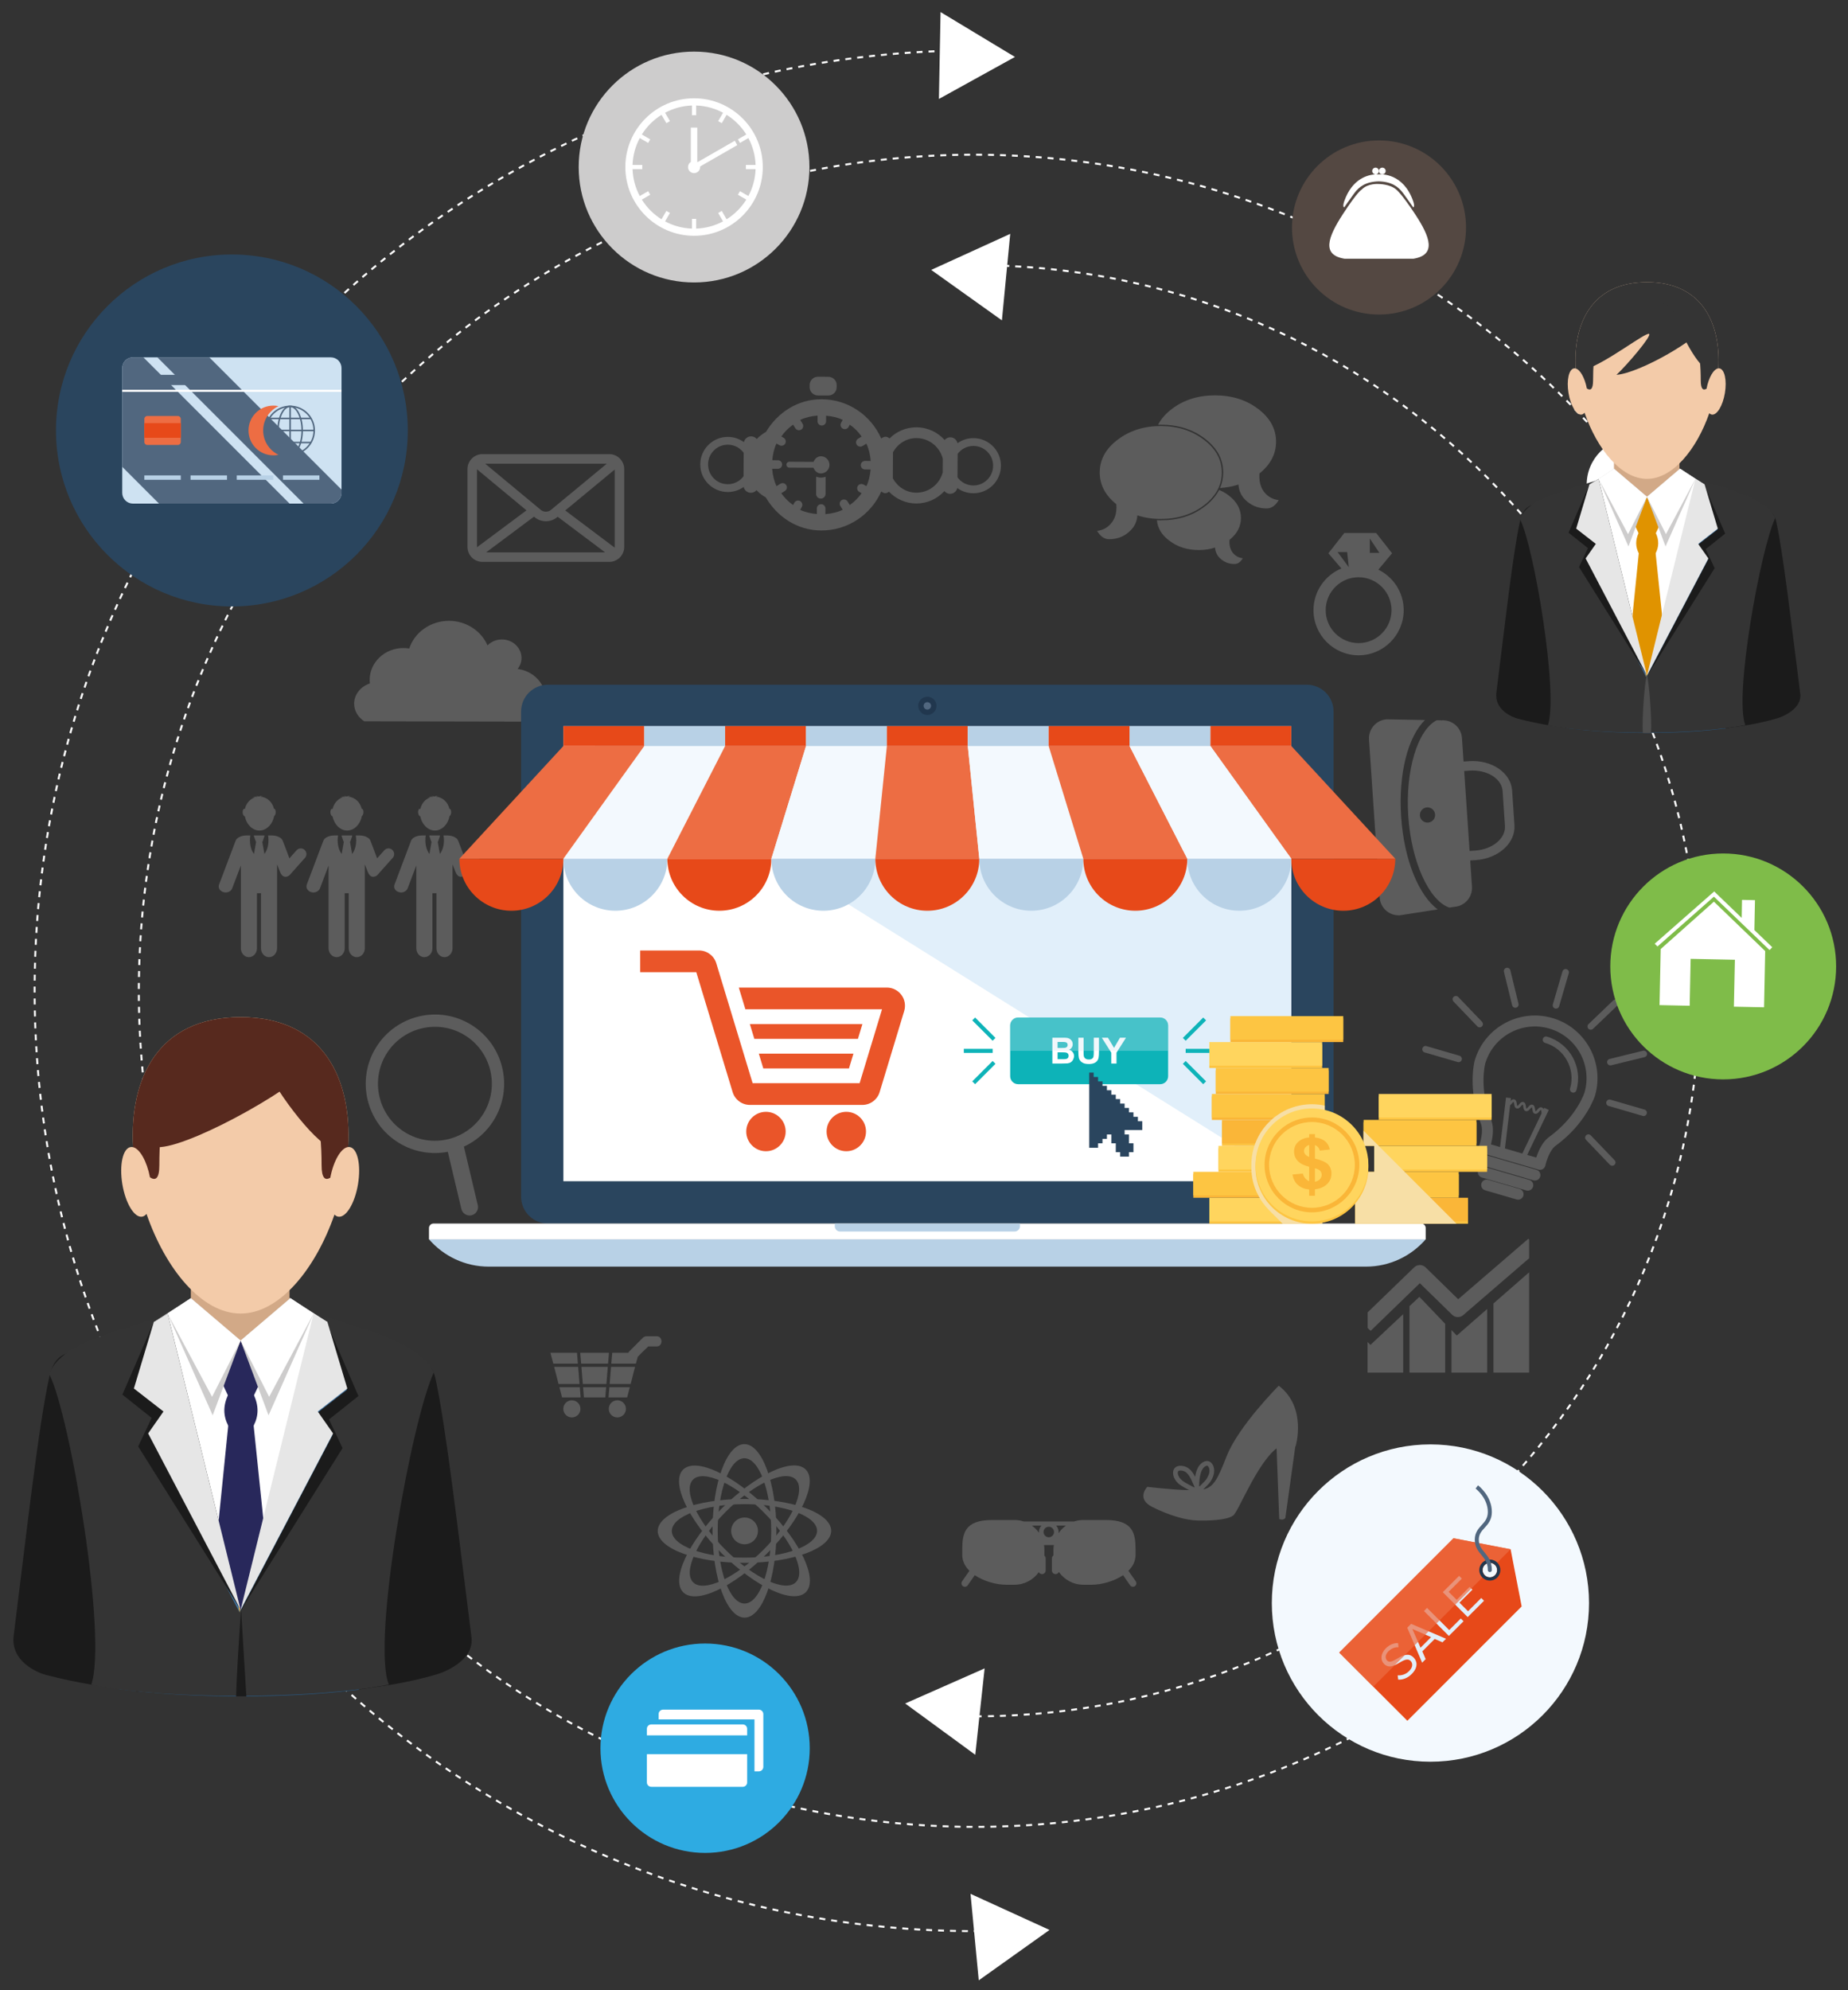 <?xml version="1.0" encoding="utf-8"?>
<!-- Generator: Adobe Illustrator 17.0.0, SVG Export Plug-In . SVG Version: 6.00 Build 0)  -->
<!DOCTYPE svg PUBLIC "-//W3C//DTD SVG 1.1//EN" "http://www.w3.org/Graphics/SVG/1.1/DTD/svg11.dtd">
<svg version="1.1" id="Livello_1" xmlns="http://www.w3.org/2000/svg" xmlns:xlink="http://www.w3.org/1999/xlink" x="0px" y="0px"
	 width="928.889px" height="1000px" viewBox="0 0 928.889 1000" enable-background="new 0 0 928.889 1000" xml:space="preserve">
<rect x="0" y="0" width="928.889" height="1000" fill="#333333" stroke="none"/>
<g>
	<g opacity="0.2">
		<path fill="#FFFFFF" d="M188.998,526.291c-10.073,16.329-4.974,37.791,11.359,47.86c7.679,4.731,16.502,6.114,24.73,4.562
			l6.823,28.76c0.271,1.149,0.989,2.044,1.911,2.616c0.927,0.567,2.044,0.807,3.187,0.532c2.279-0.55,3.676-2.811,3.148-5.112
			l-6.978-29.39c6.029-2.771,11.332-7.284,15.047-13.314c10.073-16.346,4.993-37.827-11.35-47.904
			C220.538,504.837,199.071,509.949,188.998,526.291z M194.234,529.518c8.286-13.442,25.976-17.645,39.409-9.364
			c13.438,8.282,17.619,25.967,9.328,39.414c-8.269,13.42-25.958,17.641-39.396,9.35
			C190.142,560.642,185.957,542.943,194.234,529.518z"/>
		<path fill="#FFFFFF" d="M234.965,235.714v39.064c0,4.159,3.383,7.537,7.542,7.537h63.727c4.15,0,7.533-3.379,7.533-7.537v-39.064
			c0-4.154-3.383-7.541-7.533-7.541h-63.727C238.348,228.173,234.965,231.56,234.965,235.714z M239.762,274.778v-38.984
			l24.863,20.633l-24.841,18.515C239.784,274.88,239.762,274.835,239.762,274.778z M308.938,275.146l-24.814-18.67l24.859-20.563
			v38.864C308.983,274.902,308.983,275.022,308.938,275.146z M243.885,232.979h61.125l-28.202,23.307
			c-1.286,1.073-3.56,1.073-4.859,0L243.885,232.979z M304.123,277.522h-59.759l24.043-17.934l0.474,0.386
			c1.551,1.277,3.538,1.919,5.497,1.919c1.977,0,3.946-0.643,5.489-1.902l0.434-0.359L304.123,277.522z"/>
		<g>
			<g>
				<path fill="#FFFFFF" d="M167.163,410.151c0.82,4.185,3.937,7.155,7.333,7.155c3.449,0,6.575-3.014,7.369-7.235
					c0.377-0.226,0.709-0.896,0.811-1.707c0.098-1.042-0.248-1.937-0.763-1.995c-0.049,0-0.071,0-0.102,0
					c-0.758-3.259-3.387-5.848-6.77-6.088c0.696-0.461,1.263-0.528,1.361-0.536c-0.873,0.066-1.583,0.235-2.168,0.465
					c-0.474-0.146-1.037-0.262-1.676-0.328c0.102,0.018,0.545,0.079,1.13,0.417c-0.071,0.013-0.107,0.026-0.186,0.026
					c-0.714-0.049-1.596,0.031-2.629,0.35c0.093-0.014,0.581-0.147,1.294-0.027c-2.518,0.847-4.398,3.113-4.983,5.826
					c-0.102-0.071-0.235-0.106-0.333-0.106c-0.528,0.058-0.864,0.953-0.771,1.995C166.174,409.366,166.68,410.151,167.163,410.151z"
					/>
				<path fill="#FFFFFF" d="M197.156,426.989c-1.179-1.042-2.953-0.94-3.999,0.252l-3.605,4.026l-2.168-5.786l-1.184-3.054
					c-0.239-0.705-0.762-1.224-1.419-1.596l0.009-0.013c-1.095-0.652-2.443-1.046-3.902-1.046h-2.075
					c0.164,0.758,0.226,1.561,0.226,2.421c0,2.837-0.825,5.356-2.039,6.859l-1.007-5.649c0-0.124-0.071-0.231-0.128-0.332
					c0.079-0.031,0.177-0.107,0.212-0.186l0.976-2.9c0.053-0.12-0.022-0.213-0.164-0.213h-5.032c-0.115,0-0.204,0.093-0.173,0.213
					l1.011,2.9c0.009,0.079,0.093,0.155,0.191,0.186c-0.084,0.102-0.138,0.208-0.138,0.332l-0.997,5.649
					c-1.219-1.503-2.026-4.021-2.026-6.859c0-0.86,0.085-1.663,0.191-2.421h-2.048c-1.481,0-2.847,0.395-3.928,1.06
					c0.018,0,0.018,0,0.018,0c-0.647,0.377-1.161,0.891-1.423,1.596l-1.174,3.054l-7.16,18.958
					c-0.594,1.601,0.404,3.294,2.225,3.813c1.845,0.528,3.8-0.337,4.398-1.911l4.34-11.487v6.93c0,0.013,0,0.049,0,0.079
					c0,0.035,0,0.08,0,0.107v34.479c0,2.469,1.805,4.473,4.044,4.473c2.225,0,4.052-2.004,4.052-4.473v-27.656h2.035v27.656
					c0,2.469,1.778,4.473,4.017,4.473c2.23,0,4.056-2.004,4.056-4.473V441.97c0-0.027,0-0.071,0-0.107c0-0.031,0-0.066,0-0.079
					v-7.519l1.53,3.893c0.35,0.843,0.483,1.011,0.949,1.583c0.98,1.219,2.957,0.94,3.999-0.235l1.977-2.235l5.582-6.256
					C198.455,429.831,198.344,428.035,197.156,426.989z"/>
			</g>
			<g>
				<path fill="#FFFFFF" d="M211.263,410.151c0.812,4.185,3.924,7.155,7.324,7.155c3.445,0,6.575-3.014,7.364-7.235
					c0.377-0.226,0.723-0.896,0.816-1.707c0.084-1.042-0.248-1.937-0.758-1.995c-0.058,0-0.058,0-0.111,0
					c-0.745-3.259-3.379-5.848-6.761-6.088c0.701-0.461,1.255-0.528,1.352-0.536c-0.865,0.066-1.579,0.235-2.159,0.465
					c-0.466-0.146-1.037-0.262-1.672-0.328c0.089,0.018,0.554,0.079,1.126,0.417c-0.08,0.013-0.115,0.026-0.186,0.026
					c-0.714-0.049-1.596,0.031-2.638,0.35c0.093-0.014,0.59-0.147,1.299-0.027c-2.514,0.847-4.398,3.113-4.978,5.826
					c-0.111-0.071-0.235-0.106-0.333-0.106c-0.532,0.058-0.869,0.953-0.776,1.995C210.266,409.366,210.771,410.151,211.263,410.151z
					"/>
				<path fill="#FFFFFF" d="M241.247,426.989c-1.184-1.042-2.939-0.94-3.999,0.252l-3.6,4.026l-2.168-5.786l-1.184-3.054
					c-0.248-0.705-0.771-1.224-1.432-1.596l0.027-0.013c-1.1-0.652-2.447-1.046-3.906-1.046h-2.07
					c0.151,0.758,0.235,1.561,0.235,2.421c0,2.837-0.829,5.356-2.057,6.859l-0.997-5.649c0-0.124-0.075-0.231-0.133-0.332
					c0.071-0.031,0.169-0.107,0.212-0.186l0.976-2.9c0.062-0.12-0.027-0.213-0.178-0.213h-5.01c-0.133,0-0.204,0.093-0.191,0.213
					l1.015,2.9c0.018,0.079,0.098,0.155,0.195,0.186c-0.084,0.102-0.138,0.208-0.138,0.332l-0.988,5.649
					c-1.224-1.503-2.035-4.021-2.035-6.859c0-0.86,0.08-1.663,0.182-2.421h-2.048c-1.481,0-2.829,0.395-3.919,1.06
					c0.018,0,0.018,0,0.018,0c-0.634,0.377-1.175,0.891-1.436,1.596l-1.153,3.054l-7.16,18.958
					c-0.607,1.601,0.381,3.294,2.212,3.813c1.836,0.528,3.79-0.337,4.393-1.911l4.345-11.487v6.93c0,0.013,0,0.049,0,0.079
					c0,0.035,0,0.08,0,0.107v34.479c0,2.469,1.813,4.473,4.039,4.473c2.235,0,4.061-2.004,4.061-4.473v-27.656h2.022v27.656
					c0,2.469,1.786,4.473,4.025,4.473c2.235,0,4.061-2.004,4.061-4.473V441.97c0-0.027,0-0.071,0-0.107c0-0.031,0-0.066,0-0.079
					v-7.519l1.521,3.893c0.355,0.843,0.479,1.011,0.953,1.583c0.989,1.219,2.948,0.94,4.004-0.235l1.973-2.235l5.591-6.256
					C242.546,429.831,242.444,428.035,241.247,426.989z"/>
			</g>
			<g>
				<path fill="#FFFFFF" d="M123.076,410.151c0.812,4.185,3.924,7.155,7.324,7.155c3.44,0,6.575-3.014,7.377-7.235
					c0.373-0.226,0.71-0.896,0.798-1.707c0.089-1.042-0.248-1.937-0.754-1.995c-0.044,0-0.071,0-0.107,0
					c-0.749-3.259-3.387-5.848-6.77-6.088c0.696-0.461,1.259-0.528,1.357-0.536c-0.865,0.066-1.587,0.235-2.164,0.465
					c-0.465-0.146-1.033-0.262-1.663-0.328c0.093,0.018,0.532,0.079,1.117,0.417c-0.075,0.013-0.111,0.026-0.195,0.026
					c-0.709-0.049-1.6,0.031-2.625,0.35c0.093-0.014,0.585-0.147,1.303-0.027c-2.536,0.847-4.394,3.113-4.987,5.826
					c-0.107-0.071-0.235-0.106-0.333-0.106c-0.528,0.058-0.86,0.953-0.78,1.995C122.074,409.366,122.584,410.151,123.076,410.151z"
					/>
				<path fill="#FFFFFF" d="M153.056,426.989c-1.175-1.042-2.94-0.94-3.999,0.252l-3.596,4.026l-2.159-5.786l-1.197-3.054
					c-0.239-0.705-0.762-1.224-1.427-1.596l0.027-0.013c-1.1-0.652-2.447-1.046-3.919-1.046h-2.057
					c0.151,0.758,0.222,1.561,0.222,2.421c0,2.837-0.829,5.356-2.044,6.859l-1.002-5.649c0-0.124-0.071-0.231-0.12-0.332
					c0.062-0.031,0.155-0.107,0.2-0.186l0.971-2.9c0.058-0.12-0.013-0.213-0.168-0.213h-5.01c-0.138,0-0.217,0.093-0.195,0.213
					l1.024,2.9c0.022,0.079,0.084,0.155,0.182,0.186c-0.075,0.102-0.133,0.208-0.133,0.332l-0.998,5.649
					c-1.219-1.503-2.022-4.021-2.022-6.859c0-0.86,0.071-1.663,0.182-2.421h-2.04c-1.49,0-2.837,0.395-3.937,1.06
					c0.014,0,0.014,0,0.014,0c-0.625,0.377-1.166,0.891-1.419,1.596l-1.162,3.054l-7.164,18.958
					c-0.603,1.601,0.404,3.294,2.225,3.813c1.84,0.528,3.799-0.337,4.376-1.911l4.362-11.487v6.93c0,0.013,0,0.049,0,0.079
					c0,0.035,0,0.08,0,0.107v34.479c0,2.469,1.791,4.473,4.03,4.473c2.235,0,4.061-2.004,4.061-4.473v-27.656h2.03v27.656
					c0,2.469,1.782,4.473,4.021,4.473c2.235,0,4.052-2.004,4.052-4.473V441.97c0-0.027,0-0.071,0-0.107c0-0.031,0-0.066,0-0.079
					v-7.519l1.53,3.893c0.355,0.843,0.488,1.011,0.953,1.583c0.98,1.219,2.953,0.94,4.004-0.235l1.977-2.235l5.577-6.256
					C154.359,429.831,154.253,428.035,153.056,426.989z"/>
			</g>
		</g>
		<path fill="#FFFFFF" d="M260.196,336.116c1.206-1.548,1.937-3.445,1.937-5.498c0.009-5.134-4.389-9.31-9.829-9.332
			c-2.873,0-5.453,1.144-7.258,2.988c-3.108-7.2-10.578-12.308-19.331-12.339c-9.404-0.009-17.37,5.834-20.013,13.908
			c-0.922-0.173-1.889-0.248-2.859-0.248c-9.382-0.027-17.012,7.134-17.034,15.978c0,0.621,0.049,1.193,0.115,1.809
			c-4.602,1.53-7.905,5.493-7.919,10.158c0,3.635,1.995,6.872,5.09,8.871l85.886,0.173c3.267-2.788,5.311-6.788,5.311-11.261
			C274.308,343.537,268.163,337.109,260.196,336.116z"/>
		<g>
			<path fill="#FFFFFF" d="M605.128,253.936c6.007-4.593,9.014-10.091,9.014-16.533c0-6.438-3.006-11.94-9.014-16.475
				c-5.985-4.549-13.208-6.863-21.702-6.863c-8.441,0-15.668,2.314-21.64,6.863c-6.007,4.535-9.009,10.037-9.009,16.475
				c0,6.194,2.793,11.461,8.343,15.934c0.044,0.541,0.067,1.073,0.067,1.547c0,3.347-0.904,6.003-2.731,8.113
				c-1.804,2.172-4.149,3.396-7.005,3.764c1.68,2.767,3.697,4.168,6.038,4.168c3.706,0,6.965-1.104,9.719-3.441
				c2.748-2.256,4.256-5.063,4.491-8.543c3.729,1.215,7.639,1.8,11.727,1.8C591.92,260.746,599.142,258.463,605.128,253.936z"/>
			<path fill="#FFFFFF" d="M619.843,277.961c-1.237-1.49-1.871-3.396-1.871-5.653c0-0.333,0.013-0.701,0.049-1.073
				c3.822-3.059,5.737-6.752,5.737-10.968c0-4.455-2.07-8.237-6.189-11.358c-1.485-1.157-3.068-2.048-4.788-2.731
				c-0.067,0.151-0.173,0.355-0.275,0.519c-1.552,2.788-3.87,5.44-6.93,7.754c-3.032,2.323-6.451,4.123-10.135,5.236
				c-3.684,1.193-7.697,1.738-12.015,1.738c-0.625,0-1.281,0-1.906-0.058c0.337,3.972,2.381,7.4,6.162,10.242
				c4.105,3.165,9.094,4.757,14.955,4.757c2.824,0,5.528-0.412,8.082-1.237c0.182,2.354,1.193,4.358,3.099,5.887
				c1.915,1.579,4.141,2.368,6.685,2.368c1.636,0,3.037-0.935,4.19-2.904C622.72,280.276,621.097,279.384,619.843,277.961z"/>
			<path fill="#FFFFFF" d="M635.732,247.583c-1.804-2.15-2.713-4.841-2.713-8.171c0-0.479,0-0.958,0.044-1.529
				c5.564-4.434,8.339-9.829,8.339-15.956c0-6.442-3.001-11.926-9.004-16.475c-5.976-4.527-13.203-6.805-21.649-6.805
				c-8.508,0-15.721,2.279-21.707,6.805c-3.152,2.385-5.449,5.077-6.952,7.972c0.443-0.044,0.896-0.044,1.334-0.044
				c4.318,0,8.331,0.581,12.015,1.742c3.684,1.157,7.103,2.895,10.135,5.231c3.059,2.314,5.378,4.904,6.93,7.701
				c1.543,2.855,2.337,6.021,2.337,9.35c0,2.753-0.554,5.382-1.601,7.816c3.183-0.222,6.291-0.794,9.257-1.756
				c0.235,3.493,1.711,6.34,4.473,8.614c2.776,2.275,6.008,3.387,9.7,3.387c2.385,0,4.371-1.357,6.056-4.185
				C639.882,250.917,637.542,249.711,635.732,247.583z"/>
		</g>
		<g id="idea_1_">
			<g>
				<g>
					<path fill="#FFFFFF" d="M790.32,548.924c-0.873-0.248-1.37-1.157-1.117-2.035c2.851-9.771-2.789-20.048-12.569-22.899
						c-0.878-0.248-1.374-1.157-1.121-2.035c0.257-0.878,1.166-1.374,2.039-1.121c11.527,3.356,18.173,15.455,14.812,26.974
						C792.116,548.685,791.202,549.181,790.32,548.924z"/>
				</g>
			</g>
			<g>
				<g>
					<g>
						<polygon fill="#FFFFFF" points="765.457,584.849 763.178,583.763 776.199,556.603 778.483,557.698 765.457,584.849 						"/>
					</g>
					<g>
						<polygon fill="#FFFFFF" points="753.398,581.342 756.994,551.438 759.49,551.74 755.903,581.639 753.398,581.342 						"/>
					</g>
				</g>
				<g>
					<path fill="#FFFFFF" d="M776.08,560.921c-1.007-0.288-1.144-1.379-1.263-2.172c-0.04-0.337-0.138-1.024-0.288-1.068
						c-0.155-0.044-0.603,0.488-0.811,0.74c-0.528,0.616-1.232,1.45-2.221,1.161c-1.006-0.288-1.14-1.374-1.246-2.172
						c-0.058-0.332-0.146-1.015-0.293-1.06c-0.155-0.044-0.612,0.483-0.815,0.736c-0.523,0.621-1.246,1.45-2.23,1.166
						c-0.988-0.288-1.135-1.374-1.246-2.176c-0.049-0.333-0.137-1.016-0.292-1.06c-0.16-0.049-0.599,0.483-0.816,0.736
						c-0.528,0.616-1.237,1.45-2.23,1.161c-0.993-0.284-1.13-1.374-1.242-2.168c-0.053-0.333-0.146-1.024-0.31-1.064
						c-0.138-0.044-0.59,0.483-0.807,0.731c-0.523,0.621-1.232,1.459-2.225,1.171l0.377-1.29c0.155,0.044,0.607-0.483,0.816-0.74
						c0.519-0.612,1.228-1.459,2.221-1.17c0.988,0.292,1.148,1.387,1.254,2.186c0.049,0.333,0.142,1.016,0.297,1.06
						c0.164,0.049,0.603-0.488,0.82-0.736c0.519-0.612,1.233-1.459,2.226-1.17c0.988,0.293,1.121,1.383,1.241,2.181
						c0.044,0.328,0.142,1.02,0.297,1.064c0.155,0.04,0.594-0.488,0.82-0.74c0.514-0.617,1.224-1.463,2.217-1.166
						c0.988,0.284,1.135,1.379,1.246,2.177c0.04,0.324,0.142,1.02,0.284,1.06c0.164,0.044,0.616-0.483,0.824-0.74
						c0.506-0.616,1.233-1.459,2.221-1.166c0.993,0.288,1.14,1.379,1.241,2.177c0.053,0.332,0.151,1.02,0.297,1.068L776.08,560.921
						L776.08,560.921z"/>
				</g>
			</g>
			<g>
				<path fill="#FFFFFF" d="M781.657,506.713c-0.873-0.248-1.379-1.17-1.13-2.044l4.837-16.599c0.257-0.873,1.17-1.375,2.044-1.122
					c0.882,0.257,1.379,1.17,1.13,2.044l-4.841,16.599C783.448,506.464,782.539,506.974,781.657,506.713z"/>
			</g>
			<g>
				<path fill="#FFFFFF" d="M799.143,517.309c-0.262-0.08-0.514-0.217-0.732-0.434c-0.625-0.661-0.603-1.707,0.053-2.323
					l12.489-11.975c0.656-0.625,1.694-0.607,2.332,0.044c0.63,0.674,0.603,1.707-0.062,2.345l-12.48,11.953
					C800.304,517.34,799.688,517.468,799.143,517.309z"/>
			</g>
			<g>
				<path fill="#FFFFFF" d="M808.99,535.238c-0.532-0.159-0.993-0.598-1.144-1.193c-0.208-0.878,0.328-1.778,1.21-1.986
					l16.799-4.123c0.883-0.208,1.774,0.328,2,1.215c0.212,0.882-0.337,1.778-1.219,1.995l-16.799,4.115
					C809.544,535.326,809.269,535.318,808.99,535.238z"/>
			</g>
			<g>
				<path fill="#FFFFFF" d="M825.686,560.669l-17.131-4.992c-0.873-0.248-1.379-1.17-1.122-2.04c0.248-0.869,1.18-1.37,2.044-1.121
					l17.135,4.992c0.865,0.248,1.37,1.17,1.117,2.039C827.478,560.425,826.555,560.921,825.686,560.669z"/>
			</g>
			<g>
				<path fill="#FFFFFF" d="M809.921,585.665c-0.288-0.084-0.528-0.23-0.736-0.443l-11.953-12.489
					c-0.643-0.656-0.612-1.702,0.049-2.336c0.643-0.625,1.689-0.603,2.328,0.062l11.966,12.485c0.621,0.647,0.607,1.702-0.062,2.328
					C811.069,585.691,810.457,585.815,809.921,585.665z"/>
			</g>
			<g>
				<path fill="#FFFFFF" d="M761.21,506.287c-0.55-0.169-0.989-0.617-1.144-1.206l-4.11-16.79c-0.217-0.887,0.332-1.773,1.219-1.995
					c0.878-0.212,1.769,0.328,1.991,1.21l4.101,16.799c0.226,0.883-0.319,1.782-1.201,1.991
					C761.768,506.371,761.48,506.363,761.21,506.287z"/>
			</g>
			<g>
				<path fill="#FFFFFF" d="M743.289,516.125c-0.27-0.08-0.523-0.227-0.727-0.439l-11.966-12.494
					c-0.621-0.656-0.603-1.698,0.053-2.328c0.652-0.625,1.707-0.603,2.332,0.053l11.966,12.489c0.621,0.647,0.603,1.698-0.054,2.328
					C744.451,516.161,743.844,516.289,743.289,516.125z"/>
			</g>
			<g>
				<path fill="#FFFFFF" d="M732.689,533.611l-16.595-4.832c-0.878-0.248-1.383-1.179-1.13-2.04
					c0.261-0.878,1.175-1.383,2.044-1.126l16.594,4.837c0.883,0.253,1.392,1.175,1.14,2.044
					C734.485,533.362,733.571,533.868,732.689,533.611z"/>
			</g>
			<g>
				<path fill="#FFFFFF" d="M715.451,558.177c-0.541-0.164-0.989-0.598-1.135-1.197c-0.217-0.883,0.324-1.774,1.215-1.991
					l16.794-4.115c0.882-0.212,1.765,0.324,1.982,1.21c0.226,0.883-0.315,1.778-1.197,1.991l-16.807,4.115
					C716.028,558.257,715.726,558.257,715.451,558.177z"/>
			</g>
			<g>
				<g>
					<path fill="#FFFFFF" d="M773.318,587.668l-0.009-0.009l-28.117-8.189c-1.459-0.421-2.301-1.955-1.875-3.409
						c0.035-0.111,0.093-0.231,0.138-0.346c0.701-1.836,2.212-7.652,1.024-10.786c-7.036-17.797-3.281-31.868-3.241-32.01
						c4.859-16.67,22.367-26.273,39.042-21.423c16.674,4.859,26.291,22.363,21.432,39.037c-0.044,0.146-4.429,14.027-19.964,25.289
						c-2.775,2.066-4.544,7.82-4.93,9.505c-0.018,0.155-0.049,0.31-0.089,0.466C776.301,587.243,774.776,588.09,773.318,587.668z
						 M746.73,574.195c-1.467-0.43-2.78,0.408-3.263,1.48C744.03,574.465,745.409,573.809,746.73,574.195z M775.286,582.552
						c0.35,0.168,0.656,0.412,0.9,0.701C775.942,582.974,775.65,582.729,775.286,582.552z M749.416,574.975l22.757,6.633
						c0.399-1.179,0.807-2.146,0.816-2.172c1.481-3.733,3.352-6.438,5.502-8.052c13.953-10.099,17.903-22.265,17.938-22.389
						c4.003-13.753-3.924-28.211-17.694-32.214c-13.757-4.012-28.21,3.928-32.218,17.681c-0.027,0.115-3.237,12.498,3.085,28.481
						c0.967,2.575,1.078,5.843,0.32,9.789C749.913,572.75,749.714,573.769,749.416,574.975z"/>
				</g>
				<g>
					<path fill="#FFFFFF" d="M770.773,593.042l-26.264-7.643c-1.45-0.425-2.301-1.95-1.875-3.4c0.425-1.463,1.955-2.301,3.414-1.875
						l26.251,7.648c1.463,0.426,2.31,1.951,1.884,3.414C773.761,592.63,772.231,593.468,770.773,593.042z"/>
				</g>
				<g>
					<path fill="#FFFFFF" d="M767.182,598.123l-22.367-6.513c-1.463-0.425-2.297-1.959-1.885-3.405
						c0.43-1.463,1.964-2.292,3.423-1.875l22.363,6.517c1.459,0.425,2.297,1.951,1.875,3.409
						C770.157,597.706,768.632,598.553,767.182,598.123z"/>
				</g>
				<g>
					<path fill="#FFFFFF" d="M762.296,602.654l-15.805-4.602c-1.454-0.421-2.288-1.959-1.862-3.409
						c0.417-1.459,1.942-2.288,3.387-1.867l15.814,4.602c1.463,0.43,2.297,1.946,1.875,3.409
						C765.28,602.237,763.754,603.08,762.296,602.654z"/>
				</g>
			</g>
		</g>
		<g>
			<path fill="#FFFFFF" d="M374.146,725.595c-8.876,0.009-16.04,19.543-16.005,43.617c0.031,24.07,7.244,43.577,16.129,43.559
				c8.863-0.013,16.023-19.538,15.987-43.603C390.222,745.089,383.009,725.582,374.146,725.595z M374.257,805.678
				c-7.43,0.018-13.469-16.324-13.5-36.47c-0.031-20.159,5.967-36.51,13.398-36.519c7.426-0.009,13.474,16.324,13.491,36.483
				C387.682,789.318,381.679,805.674,374.257,805.678z"/>
			<path fill="#FFFFFF" d="M417.794,769.128c-0.013-8.876-19.547-16.036-43.608-16c-24.087,0.039-43.581,7.248-43.577,16.124
				c0.009,8.863,19.534,16.032,43.621,15.996C398.296,785.217,417.812,778,417.794,769.128z M337.689,769.239
				c-0.009-7.43,16.333-13.474,36.505-13.496c20.141-0.026,36.488,5.968,36.497,13.394c0.018,7.426-16.32,13.469-36.475,13.496
				C354.062,782.659,337.707,776.665,337.689,769.239z"/>
			<path fill="#FFFFFF" d="M404.977,738.324c-6.278-6.265-25.147,2.478-42.15,19.525c-16.994,17.042-25.692,35.938-19.401,42.198
				c6.282,6.269,25.151-2.474,42.145-19.525C402.565,763.475,411.255,744.584,404.977,738.324z M348.423,795.028
				c-5.263-5.245,2.017-21.063,16.253-35.344c14.232-14.267,30.033-21.582,35.296-16.337c5.254,5.245-2.018,21.059-16.253,35.335
				C369.496,792.954,353.677,800.278,348.423,795.028z"/>
			<path fill="#FFFFFF" d="M405.065,799.963c6.26-6.278-2.483-25.152-19.525-42.149c-17.042-16.998-35.938-25.688-42.194-19.405
				c-6.273,6.278,2.469,25.147,19.512,42.149C379.905,797.551,398.805,806.25,405.065,799.963z M348.356,743.409
				c5.24-5.249,21.068,2.026,35.34,16.253c14.276,14.232,21.587,30.037,16.342,35.3c-5.245,5.263-21.063-2.026-35.34-16.258
				C350.431,764.473,343.111,748.676,348.356,743.409z"/>
			<path fill="#FFFFFF" d="M380.978,769.181c0-3.715-3.02-6.73-6.744-6.721c-3.719,0.009-6.717,3.024-6.708,6.739
				c0.009,3.706,3.006,6.717,6.73,6.708C377.986,775.903,380.983,772.888,380.978,769.181z"/>
		</g>
		<g>
			<polygon fill="#FFFFFF" points="705.307,689.648 705.307,660.281 688.864,675.714 687.383,674.277 687.383,689.648 			"/>
			<polygon fill="#FFFFFF" points="726.402,689.648 726.402,665.127 713.448,651.586 708.478,656.246 708.478,689.648 			"/>
			<polygon fill="#FFFFFF" points="747.519,689.648 747.519,657.696 732.25,671.019 729.572,668.266 729.572,689.648 			"/>
			<polygon fill="#FFFFFF" points="768.609,689.648 768.609,639.252 750.68,654.921 750.68,689.648 			"/>
			<path fill="#FFFFFF" d="M768.21,622.397l-35.26,30.387l-16.426-16.04c-0.749-0.727-1.773-1.14-2.833-1.14
				c-1.042,0.009-2.084,0.404-2.824,1.117l-23.426,22.664v7.87l1.512,1.406l24.721-23.932l16.284,15.899
				c1.476,1.445,3.91,1.512,5.48,0.159l33.172-28.587v-9.385L768.21,622.397z"/>
		</g>
		<g>
			<polygon fill="#FFFFFF" points="304.252,702.115 304.669,696.99 293.079,696.99 293.491,702.115 			"/>
			<polygon fill="#FFFFFF" points="306.447,695.39 316.994,695.39 319.206,686.753 307.138,686.753 			"/>
			<polygon fill="#FFFFFF" points="281.18,696.99 282.514,702.115 291.86,702.115 291.439,696.99 			"/>
			<polygon fill="#FFFFFF" points="316.559,696.99 306.309,696.99 305.892,702.115 315.243,702.115 			"/>
			<path fill="#FFFFFF" d="M324.926,671.387c-0.528,0-0.971,0.186-1.326,0.417c-0.208,0.115-0.412,0.288-0.599,0.483
				c-2.216,2.208-4.42,4.438-6.628,6.651c-0.244,0.235-0.412,0.452-0.527,0.771h-8.118l-0.457,5.444h12.365l0.931-3.454
				c1.765-1.765,3.525-3.591,5.289-5.187h4.243c3.197,0,3.197-5.125,0-5.125H324.926z"/>
			<polygon fill="#FFFFFF" points="292.113,685.153 305.644,685.153 306.096,679.708 291.652,679.708 			"/>
			<polygon fill="#FFFFFF" points="291.301,695.39 290.61,686.753 278.542,686.753 280.75,695.39 			"/>
			<polygon fill="#FFFFFF" points="276.667,679.708 278.112,685.153 290.477,685.153 290.016,679.708 			"/>
			<polygon fill="#FFFFFF" points="305.502,686.753 292.246,686.753 292.942,695.39 304.806,695.39 			"/>
			<path fill="#FFFFFF" d="M287.444,703.561c2.381,0,4.314,1.933,4.314,4.318c0,2.376-1.933,4.3-4.314,4.3
				c-2.376,0-4.305-1.924-4.305-4.3C283.14,705.494,285.068,703.561,287.444,703.561"/>
			<path fill="#FFFFFF" d="M310.299,703.561c2.376,0,4.314,1.933,4.314,4.318c0,2.376-1.938,4.3-4.314,4.3
				c-2.381,0-4.305-1.924-4.305-4.3C305.994,705.494,307.918,703.561,310.299,703.561"/>
		</g>
		<g>
			<path fill="#FFFFFF" d="M385.03,216.987c-1.711,0.98-3.303,2.155-4.633,3.596c-0.674-0.811-1.685-1.339-2.833-1.343
				c-1.778,0-3.267,1.233-3.644,2.895c-2.257-1.636-5.019-2.598-8.025-2.625c-7.639-0.031-13.877,6.123-13.917,13.784
				c-0.036,7.643,6.14,13.873,13.779,13.921c3.002,0.014,5.773-0.94,8.047-2.536c0.364,1.667,1.84,2.926,3.618,2.926
				c1.148,0,2.163-0.523,2.842-1.339c1.33,1.485,2.931,2.683,4.669,3.676c5.701,9.7,15.748,16.528,27.798,16.59
				c13.482,0.075,25.085-8.011,30.245-19.583c0.603,0.444,1.241,0.869,2.044,0.869c0.723,0,1.273-0.403,1.84-0.749
				c3.454,3.582,8.269,5.874,13.655,5.91c5.617,0.009,10.654-2.385,14.17-6.229c0.691,0.824,1.693,1.361,2.842,1.374
				c1.786,0.009,3.267-1.228,3.649-2.904c2.256,1.618,5.01,2.611,8.011,2.62c7.657,0.035,13.886-6.145,13.926-13.788
				c0.035-7.661-6.14-13.89-13.784-13.912c-2.988-0.022-5.764,0.918-8.042,2.536c-0.355-1.667-1.84-2.949-3.618-2.953
				c-1.144,0-2.164,0.523-2.842,1.343c-3.489-3.866-8.512-6.34-14.125-6.362c-5.298-0.031-10.091,2.106-13.562,5.573
				c-0.594-0.421-1.206-0.842-1.973-0.842c-0.86,0-1.574,0.421-2.208,0.9c-5.094-11.527-16.493-19.676-29.909-19.729
				C400.96,200.543,390.816,207.322,385.03,216.987z M355.911,233.307c0.022-5.485,4.487-9.9,9.975-9.878
				c3.259,0.013,6.109,1.64,7.914,4.061l-0.062,11.815c-1.826,2.425-4.691,4.012-7.958,3.977
				C360.305,243.264,355.876,238.795,355.911,233.307z M499.18,234.025c-0.022,5.502-4.495,9.904-9.976,9.895
				c-3.258-0.035-6.114-1.618-7.914-4.065l0.062-11.828c1.818-2.403,4.7-3.982,7.958-3.968
				C494.791,224.09,499.216,228.54,499.18,234.025z M460.671,220.117c6.402,0.035,11.744,4.465,13.221,10.388l-0.031,6.796
				c-1.543,5.915-6.929,10.29-13.318,10.246c-5.138-0.031-9.425-2.993-11.758-7.183l0.071-13.163
				C451.214,223.003,455.541,220.099,460.671,220.117z M433.099,219.332l-1.791,1.109c-1.011,0.616-1.321,1.933-0.714,2.948
				c0.638,1.007,1.951,1.308,2.961,0.701l1.92-1.184c1.277,2.674,1.924,5.609,2.177,8.694l-2.837-0.014
				c-1.184,0-2.146,0.945-2.155,2.146c-0.004,1.188,0.949,2.141,2.141,2.141l2.807,0.013c-0.284,2.975-0.882,5.795-2.097,8.371
				l-1.481-0.82c-1.042-0.567-2.345-0.191-2.913,0.838c-0.572,1.042-0.195,2.354,0.838,2.904l1.135,0.638
				c-1.667,2.324-3.609,4.292-5.941,5.928l-1.1-1.769c-0.625-1.007-1.946-1.326-2.962-0.71c-1.002,0.616-1.317,1.933-0.691,2.948
				l1.184,1.915c-2.678,1.281-5.621,1.942-8.716,2.195l0.022-2.851c0-1.193-0.957-2.151-2.132-2.151
				c-1.188,0-2.159,0.953-2.164,2.137l-0.009,2.816c-2.966-0.288-5.795-0.878-8.371-2.097l0.825-1.49
				c0.567-1.037,0.19-2.332-0.843-2.931c-1.037-0.563-2.345-0.186-2.921,0.847l-0.617,1.14c-2.345-1.636-4.296-3.582-5.95-5.928
				l1.8-1.121c1.016-0.607,1.322-1.938,0.701-2.948c-0.621-1.007-1.933-1.312-2.952-0.687l-1.933,1.197
				c-1.272-2.7-1.938-5.622-2.186-8.725l2.86,0.009c1.193,0,2.146-0.944,2.155-2.146c0-1.184-0.944-2.15-2.132-2.15l-2.833-0.005
				c0.279-2.97,0.887-5.799,2.102-8.384l1.503,0.834c1.042,0.572,2.341,0.199,2.913-0.834c0.568-1.042,0.195-2.337-0.838-2.917
				l-1.148-0.643c1.658-2.332,3.596-4.274,5.941-5.932l1.109,1.786c0.625,1.007,1.942,1.33,2.952,0.705
				c1.011-0.612,1.322-1.929,0.701-2.948l-1.193-1.92c2.678-1.272,5.622-1.946,8.725-2.181l-0.018,2.855
				c-0.013,1.166,0.958,2.141,2.132,2.15c1.184,0,2.15-0.957,2.15-2.137l0.026-2.815c2.953,0.275,5.786,0.891,8.344,2.092
				l-0.811,1.499c-0.572,1.029-0.191,2.345,0.851,2.908c1.037,0.572,2.341,0.195,2.908-0.842l0.617-1.14
				C429.494,215.041,431.445,216.987,433.099,219.332z"/>
			<path fill="#FFFFFF" d="M408.914,232.057l-12.13-0.058c-0.829-0.022-1.503,0.651-1.507,1.485c0,0.816,0.665,1.485,1.498,1.485
				l12.122,0.058c0.647,1.578,1.889,2.851,3.689,2.851c2.394,0.009,4.336-1.898,4.345-4.287c0.009-2.381-1.906-4.341-4.292-4.341
				C410.825,229.241,409.561,230.491,408.914,232.057z"/>
			<path fill="#FFFFFF" d="M410.208,248.15c-0.009,1.312,1.046,2.358,2.359,2.372c1.303,0,2.372-1.046,2.385-2.349l0.039-8.632
				c-0.736,0.293-1.534,0.439-2.372,0.439c-0.838,0-1.632-0.182-2.368-0.474L410.208,248.15z"/>
			<path fill="#FFFFFF" d="M406.968,193.454l-0.009,1.046c-0.009,2.297,1.849,4.194,4.154,4.203l5.236,0.009
				c2.314,0.018,4.194-1.826,4.203-4.154l0.004-1.055c0.018-2.297-1.853-4.185-4.167-4.185l-5.219-0.035
				C408.856,189.26,406.972,191.126,406.968,193.454z"/>
		</g>
		<path fill="#FFFFFF" d="M570.888,794.528l-3.693-5.298c2.181-2.181,3.6-4.864,3.6-8.042v-2.438
			c0-8.309-1.157-15.039-15.034-15.039h-11.226c-1.632,0-3.197,0.262-4.664,0.745h-25.285c-1.467-0.483-3.032-0.745-4.659-0.745
			h-11.23c-13.868,0-15.029,6.73-15.029,15.039v2.438c0,3.179,1.414,5.861,3.596,8.042l-3.68,5.298
			c-0.554,0.784-0.355,1.862,0.43,2.412c0.784,0.546,1.871,0.355,2.407-0.43l3.543-5.072c4.682,3.17,11.022,4.797,15.686,4.797
			h4.279c5.045,0,9.497-2.496,12.223-6.309c0.31,0.585,0.913,0.98,1.618,0.98c1.006,0,1.831-0.815,1.831-1.826v-6.101
			c0-0.558-0.261-1.046-0.661-1.383c0-0.138,0.022-0.266,0.022-0.408v-2.438c0-0.842-0.075-1.658-0.208-2.456h4.966
			c-0.138,0.798-0.222,1.614-0.222,2.456v2.438c0,0.107,0.022,0.195,0.022,0.293c-0.483,0.337-0.78,0.878-0.78,1.498v6.101
			c0,1.011,0.807,1.826,1.822,1.826c0.754,0,1.392-0.443,1.662-1.081c2.731,3.866,7.227,6.411,12.312,6.411h4.287
			c4.655,0,10.999-1.627,15.685-4.797l3.525,5.072c0.554,0.785,1.632,0.976,2.421,0.43
			C571.238,796.389,571.433,795.312,570.888,794.528z M527.165,772.382c-1.445,0-2.634-1.189-2.634-2.634
			c0-1.454,1.188-2.638,2.634-2.638c1.458,0,2.633,1.184,2.633,2.638C529.798,771.194,528.623,772.382,527.165,772.382z
			 M518.661,766.517h4.779c-0.758,0.873-1.223,1.995-1.223,3.232c0,0.138,0.022,0.266,0.044,0.399
			C521.268,768.742,520.057,767.523,518.661,766.517z M524.03,773.535v0.004l0,0V773.535z M530.304,773.539
			c0.071-0.057,0.128-0.102,0.199-0.164c-0.027,0.053-0.044,0.107-0.058,0.164H530.304z M532.05,770.361
			c0.031-0.2,0.071-0.404,0.071-0.612c0-1.237-0.479-2.359-1.237-3.232h4.908C534.338,767.567,533.057,768.862,532.05,770.361z"/>
		<g>
			<path fill="#FFFFFF" d="M722.669,456.929c-9.501-7.005-16.918-24.783-18.386-46.552c-1.467-21.768,3.494-40.376,11.97-48.6
				l-19.215-0.364c-5.276,0.355-9.266,4.908-8.907,10.184l5.351,79.378c0.359,5.28,4.917,9.257,10.197,8.898L722.669,456.929z"/>
			<path fill="#FFFFFF" d="M730.987,455.639c5.276-0.355,9.257-4.926,8.902-10.197l-0.887-13.11l2.842-0.191
				c11.296-0.758,19.995-8.61,19.392-17.49l-1.174-17.486c-0.603-8.88-10.272-15.491-21.569-14.728l-2.842,0.195l-0.794-11.784
				c-0.359-5.28-4.917-9.262-10.193-8.907l-2.501-0.049c-9.51,4.708-15.859,25.129-14.298,48.245
				c1.56,23.125,10.592,42.5,20.647,45.887L730.987,455.639z M713.709,409.739c-0.142-2.106,1.454-3.928,3.556-4.066
				c2.115-0.142,3.937,1.45,4.079,3.556c0.147,2.119-1.45,3.932-3.56,4.07C715.682,413.44,713.855,411.858,713.709,409.739z
				 M738.683,427.552l-2.713-40.163l2.842-0.191c8.658-0.585,16.045,4.035,16.466,10.29l1.184,17.486
				c0.421,6.251-6.278,11.802-14.941,12.387L738.683,427.552z"/>
		</g>
		<path fill="#FFFFFF" d="M692.832,286.225l6.881-8.238l-7.998-10.184H675.71l-8.003,10.184l6.531,7.635
			c-8.215,3.409-14.019,11.509-14.019,20.953c0,12.502,10.162,22.677,22.673,22.677c12.498,0,22.669-10.175,22.669-22.677
			C705.56,297.646,700.364,289.918,692.832,286.225z M688.531,270.588l4.819,7.195h-4.819V270.588z M672.327,277.371h4.819
			l0.82,7.603L672.327,277.371z M682.892,323.121c-9.128,0-16.546-7.422-16.546-16.546c0-9.128,7.417-16.541,16.546-16.541
			c9.115,0,16.542,7.413,16.542,16.541C699.433,315.699,692.007,323.121,682.892,323.121z"/>
		<path fill="#FFFFFF" d="M642.764,696.232c0,0-20.323,20.319-26.251,35.561c-4.593,11.829-6.664,15.487-11.7,16.537
			c0.399-0.425,0.829-0.851,1.259-1.277c0.665-0.647,1.366-1.312,1.902-2.013c1.64-2.128,2.505-4.628,2.319-6.708
			c-0.106-1.246-0.718-3.01-2.062-3.844c-0.829-0.514-1.8-0.581-2.758-0.208c-2.993,1.17-4.23,4.433-4.744,7.727
			c-1.463-2.895-3.543-5.528-7.4-5.528c-0.058,0-0.107,0-0.155,0c-1.689,0.035-2.558,0.833-2.993,1.503
			c-0.727,1.122-0.74,2.771-0.04,4.394c1.007,2.336,2.776,3.618,4.372,4.562c1.029,0.612,2.124,1.197,3.223,1.773
			c-9.16-0.195-21.024-1.672-21.024-1.672s-5.923,5.923,2.541,10.157c8.472,4.238,16.772,6.655,22.873,6.779
			c4.558,0.084,14.387,0,17.778-2.541c2.554-1.919,11.882-26.065,21.768-33.739l1.33,35.517c2.177,0.9,3.072-0.514,3.072-0.514
			l5.023-36.067c0.049,0.035,0.084,0.049,0.129,0.08C651.228,726.713,657.168,707.245,642.764,696.232z M606.338,736.493
			c0.138-0.053,0.248-0.075,0.337-0.075c0.124,0,0.222,0.044,0.297,0.093c0.47,0.288,0.878,1.157,0.953,2.035
			c0.16,1.76-0.847,3.764-1.836,5.046c-0.43,0.554-1.033,1.139-1.671,1.756c-0.506,0.492-1.006,0.997-1.481,1.52
			c-0.058-0.128-0.124-0.244-0.186-0.385C602.827,742.841,603.306,737.686,606.338,736.493z M592.324,741.436
			c-0.364-0.86-0.417-1.729-0.138-2.173c0.062-0.093,0.253-0.39,1.033-0.403c0.039,0,0.066-0.005,0.111-0.005
			c3.29,0,4.708,2.727,6.491,6.876c0.177,0.421,0.363,0.825,0.536,1.224c0,0.151,0,0.297-0.009,0.439
			c-1.565-0.807-3.17-1.641-4.633-2.501C593.911,743.813,592.918,742.815,592.324,741.436z"/>
	</g>
	<g>
		<g>
			<g>
				<path fill="none" stroke="#FFFFFF" stroke-miterlimit="10" d="M749.044,828.369c-0.394,0.309-0.788,0.616-1.182,0.923"/>
				<path fill="none" stroke="#FFFFFF" stroke-miterlimit="10" stroke-dasharray="2.999,2.999" d="M745.489,831.126
					c-182.421,139.963-443.977,107.258-586.191-74.128C16.153,574.43,48.106,310.388,230.669,167.247
					C412.453,24.72,674.997,55.782,818.564,236.263"/>
				<path fill="none" stroke="#FFFFFF" stroke-miterlimit="10" d="M819.496,237.439c0.31,0.392,0.619,0.785,0.928,1.179"/>
			</g>
		</g>
		<g>
			<g>
				<path fill="none" stroke="#FFFFFF" stroke-miterlimit="10" d="M487.817,133.251c0.5-0.003,1-0.005,1.5-0.005"/>
				<path fill="none" stroke="#FFFFFF" stroke-miterlimit="10" stroke-dasharray="2.998,2.998" d="M492.316,133.253
					c199.275,1.291,360.982,162.671,362.1,362.518c1.125,200.329-159.571,363.834-359.52,366.569"/>
				<path fill="none" stroke="#FFFFFF" stroke-miterlimit="10" d="M493.396,862.358c-0.5,0.005-1,0.009-1.5,0.011"/>
			</g>
		</g>
		<path fill="none" stroke="#FFFFFF" stroke-miterlimit="10" stroke-dasharray="3" d="M492.503,970.268
			c-260.93,1.463-473.646-208.881-475.104-469.815C15.936,239.518,226.288,26.811,487.21,25.353"/>
		<path fill="#FFFFFF" d="M821.244,267.112c-13.021,0.071-23.639-10.427-23.71-23.449c-0.075-13.017,10.423-23.631,23.444-23.706
			c13.021-0.075,23.644,10.423,23.719,23.445C844.768,256.419,834.265,267.037,821.244,267.112z"/>
		<polygon fill="#FFFFFF" points="729.027,818.97 771.864,810.581 757.72,851.884 		"/>
		<polygon fill="#FFFFFF" points="487.83,951.541 527.532,969.682 491.967,995.007 		"/>
		<polygon fill="#FFFFFF" points="490.211,881.673 454.982,855.9 494.919,838.269 		"/>
		<polygon fill="#FFFFFF" points="472.77,6.063 510.153,28.612 471.936,49.719 		"/>
		<polygon fill="#FFFFFF" points="503.6,160.961 468.061,135.61 507.79,117.499 		"/>
	</g>
	<g>
		<path fill="#CDCCCC" d="M406.861,83.924c0,32.032-25.962,57.999-57.99,57.999s-57.995-25.967-57.995-57.999
			c0-32.032,25.967-57.991,57.995-57.991S406.861,51.892,406.861,83.924z"/>
		<g>
			<path fill="#FFFFFF" d="M348.871,49.387c-19.046,0-34.546,15.495-34.546,34.542c0,19.06,15.5,34.542,34.546,34.542
				c19.042,0,34.542-15.482,34.542-34.542C383.412,64.882,367.913,49.387,348.871,49.387z M365.226,110.183l-2.429-4.225
				c-0.599,0.381-1.193,0.723-1.813,1.051l2.442,4.221c-4.052,2.168-8.645,3.467-13.513,3.626v-4.89
				c-0.355,0.013-0.692,0.022-1.042,0.022c-0.35,0-0.701-0.009-1.046-0.022v4.89c-4.868-0.159-9.461-1.459-13.522-3.626l2.443-4.234
				c-0.607-0.315-1.206-0.656-1.8-1.037l-2.434,4.225c-3.999-2.5-7.391-5.887-9.896-9.896l4.225-2.438
				c-0.368-0.576-0.714-1.175-1.033-1.796l-4.225,2.434c-2.181-4.057-3.467-8.65-3.631-13.514h4.895
				c-0.027-0.341-0.027-0.691-0.027-1.046c0-0.345,0-0.705,0.027-1.037h-4.895c0.164-4.872,1.45-9.465,3.631-13.522l4.225,2.447
				c0.319-0.621,0.665-1.219,1.033-1.805l-4.225-2.443c2.505-3.995,5.897-7.382,9.896-9.882l2.434,4.212
				c0.594-0.368,1.193-0.714,1.8-1.037l-2.443-4.221c4.061-2.172,8.654-3.467,13.522-3.631v4.894
				c0.346-0.026,0.696-0.035,1.046-0.035c0.35,0,0.687,0.009,1.042,0.035v-4.894c4.868,0.164,9.461,1.459,13.527,3.631l-2.456,4.221
				c0.629,0.324,1.214,0.669,1.813,1.037l2.429-4.212c3.995,2.5,7.4,5.887,9.9,9.882l-4.225,2.443
				c0.364,0.585,0.71,1.184,1.033,1.805l4.225-2.447c2.181,4.057,3.463,8.65,3.627,13.522h-4.877
				c0.009,0.333,0.009,0.692,0.009,1.037c0,0.355,0,0.705-0.009,1.046h4.877c-0.164,4.877-1.446,9.457-3.627,13.514l-4.225-2.434
				c-0.324,0.621-0.67,1.219-1.033,1.796l4.225,2.438C372.625,104.296,369.221,107.683,365.226,110.183z"/>
			<path fill="#FFFFFF" d="M370.599,72.907l-1.25-2.195l-18.7,10.738c-0.045-0.035-0.106-0.071-0.16-0.106V64.097h-3.241v17.246
				c-0.856,0.541-1.419,1.494-1.419,2.585c0,1.698,1.352,3.055,3.041,3.055c1.685,0,3.05-1.357,3.05-3.055
				c0-0.089,0-0.182-0.014-0.275L370.599,72.907z"/>
		</g>
	</g>
	<g>
		<path fill-rule="evenodd" clip-rule="evenodd" fill="#1B1B1B" d="M157.104,691.87c23.936-5.71,57.29-19.268,61.639,0.106
			c5.174,23.023,11.554,77.609,18.248,130.633c1.446,11.43-13.207,17.357-16.856,18.453c-16.311,4.943-30.312,6.478-48.365,8.911
			l-14.728-157.997C157.037,691.927,157.077,691.883,157.104,691.87z"/>
		<path fill-rule="evenodd" clip-rule="evenodd" fill="#1B1B1B" d="M84.39,691.87c-30.246-7.214-54.271-24.034-59.556-0.284
			c-5.52,24.854-11.571,79.329-17.956,130.208c-1.64,13.03,11.926,18.634,16.324,19.782c15.659,4.056,29.15,6.052,46.525,8.397
			l14.728-157.997C84.46,691.927,84.407,691.874,84.39,691.87z"/>
		<path fill-rule="evenodd" clip-rule="evenodd" fill="#28567E" d="M60.825,846.883l-0.789,1.862
			c37.25,4.713,83.071,4.788,120.441,0.244c-0.346-0.758-0.683-1.459-1.011-2.106H60.825z"/>
		<path fill-rule="evenodd" clip-rule="evenodd" fill="#343434" d="M45.853,846.511c8.264-23.835-10.596-135.377-21.019-155.896
			c5.928-21.055,61.103-25.706,75.782-37.68c6.961,6.132,11.93,7.528,19.831,7.528c7.892,0,13.119-1.596,20.08-7.727
			c10.858,8.854,67.811,15.757,77.546,36.825c-11.079,23.493-31.416,135.404-22.62,156.84
			C158.367,853.688,84.017,854.203,45.853,846.511z"/>
		<polygon fill-rule="evenodd" clip-rule="evenodd" fill="#FFFFFF" points="83.237,663.061 81.481,709.941 120.727,809.562 
			159.409,709.941 157.006,661.762 140.527,652.735 100.616,652.934 		"/>
		<rect x="100.625" y="636.557" fill-rule="evenodd" clip-rule="evenodd" fill="#D2A987" width="39.197" height="40.602"/>
		<path fill-rule="evenodd" clip-rule="evenodd" fill="#F9B02A" d="M126.947,702.271l2.735-5.772l-9.235-22.38l-9.088,22.017
			l2.904,6.136C118.492,702.271,122.717,702.271,126.947,702.271z"/>
		<polygon fill-rule="evenodd" clip-rule="evenodd" fill="#CDCCCC" points="100.612,652.934 120.447,674.118 106.327,711.86 
			88.881,660.72 		"/>
		<polygon fill-rule="evenodd" clip-rule="evenodd" fill="#CDCCCC" points="140.527,652.735 120.447,674.118 134.555,711.86 
			152.253,660.511 		"/>
		<polygon fill-rule="evenodd" clip-rule="evenodd" fill="#F9B02A" points="114.262,716.298 126.947,716.298 133.535,779.875 
			120.447,810.103 107.843,779.875 		"/>
		<polygon fill-rule="evenodd" clip-rule="evenodd" fill="#FFFFFF" points="100.616,652.93 120.447,674.118 106.03,702.537 
			88.894,660.715 		"/>
		<polygon fill-rule="evenodd" clip-rule="evenodd" fill="#4074A2" points="89.014,659.696 120.447,810.103 73.727,721.007 
			81.481,709.941 66.536,698.311 80.772,664.231 		"/>
		<polygon fill-rule="evenodd" clip-rule="evenodd" fill="#1B1B1B" points="152.639,659.376 120.447,810.103 172.182,727.586 
			165.39,713.186 180.158,701.419 164.308,664.768 		"/>
		<polygon fill-rule="evenodd" clip-rule="evenodd" fill="#4074A2" points="152.639,659.376 120.447,810.103 167.159,721.007 
			159.409,709.941 174.355,698.311 164.308,664.768 		"/>
		<polygon fill-rule="evenodd" clip-rule="evenodd" fill="#FFFFFF" points="140.527,652.726 120.447,674.118 134.86,702.537 
			152.253,660.511 		"/>
		<path fill-rule="evenodd" clip-rule="evenodd" fill="#F9B02A" d="M114.262,701.215h12.685c2.837,5.879,2.62,11.017,0,16.036
			h-12.685C111.647,712.232,111.425,707.094,114.262,701.215z"/>
		<path fill-rule="evenodd" clip-rule="evenodd" fill="#1B1B1B" d="M123.826,852.327c-1.72,0.014-3.445,0.014-5.165,0
			c0.332-11.039,1.161-24.158,2.509-43.838"/>
		<polygon fill-rule="evenodd" clip-rule="evenodd" fill="#FFFFFF" points="77.305,664.262 82.173,709.196 121.223,808.325 
			159.715,709.196 164.578,664.262 145.953,652.278 95.926,652.278 		"/>
		<rect x="95.926" y="636.189" fill-rule="evenodd" clip-rule="evenodd" fill="#D2A987" width="49.598" height="40.407"/>
		<path fill-rule="evenodd" clip-rule="evenodd" fill="#F3CBA9" d="M120.944,659.975c19.548,0,37.632-22.345,47.177-49.722
			c0.559,0.572,1.184,0.936,1.885,1.051c3.883,0.651,8.343-6.659,9.944-16.32c1.605-9.652-0.244-18.005-4.132-18.652
			c-0.279-0.04-0.55-0.053-0.834-0.022c1.902-33.916-12.157-65.261-54.04-65.261c-41.919,0-55.969,31.385-54.035,65.341
			c-0.426-0.102-0.856-0.124-1.273-0.058c-3.888,0.647-5.742,9-4.141,18.652c1.609,9.661,6.06,16.971,9.949,16.32
			c0.829-0.138,1.569-0.621,2.195-1.401C83.153,637.439,101.317,659.975,120.944,659.975z"/>
		<path fill-rule="evenodd" clip-rule="evenodd" fill="#57291E" d="M174.988,576.31c1.911-33.916-12.161-65.261-54.045-65.261
			c-41.919,0-55.978,31.385-54.044,65.341c3.392,0.842,6.925,7.058,8.481,15.132c2.735,1.844,4.713,0.771,4.713-6.069
			c0-20.195,2.5-38.084,15.752-42.349c12.622-4.061,15.393,4.846,25.027,4.846c9.621,0,12.658-8.388,25.018-4.846
			c12.826,3.685,15.753,22.154,15.753,42.349c0,6.566,1.822,7.816,4.38,6.282C167.624,583.208,171.442,576.714,174.988,576.31z"/>
		<path fill-rule="evenodd" clip-rule="evenodd" fill="#28285B" d="M127.417,701.57l2.714-5.741l-9.187-22.27l-9.035,21.906
			l2.891,6.105C118.997,701.57,123.205,701.57,127.417,701.57z"/>
		<polygon fill-rule="evenodd" clip-rule="evenodd" fill="#CDCCCC" points="95.926,652.278 120.944,673.559 106.903,711.115 
			84.265,660.023 		"/>
		<polygon fill-rule="evenodd" clip-rule="evenodd" fill="#1B1B1B" points="84.265,660.023 120.944,808.852 69.462,726.761 
			76.227,712.428 61.526,700.714 77.305,664.262 		"/>
		<polygon fill-rule="evenodd" clip-rule="evenodd" fill="#CDCCCC" points="145.953,652.278 120.944,673.559 134.985,711.115 
			157.622,660.023 		"/>
		<polygon fill-rule="evenodd" clip-rule="evenodd" fill="#28285B" points="114.799,715.531 127.417,715.531 133.97,778.793 
			120.944,808.852 108.401,778.793 		"/>
		<path fill-rule="evenodd" clip-rule="evenodd" fill="#57291E" d="M158.651,533.132c-5.409,10.805-59.884,41.799-77.924,43.214
			C62.678,577.76,79.765,505.116,158.651,533.132z"/>
		<path fill-rule="evenodd" clip-rule="evenodd" fill="#57291E" d="M132.719,533.132c2.328,10.805,25.807,41.799,33.588,43.214
			C174.079,577.76,166.715,505.116,132.719,533.132z"/>
		<polygon fill-rule="evenodd" clip-rule="evenodd" fill="#FFFFFF" points="95.926,652.278 120.944,673.559 106.597,701.832 
			84.265,660.023 		"/>
		<polygon fill-rule="evenodd" clip-rule="evenodd" fill="#E6E6E6" points="84.265,660.023 120.944,808.852 74.463,720.209 
			82.173,709.196 67.303,697.638 77.305,664.262 		"/>
		<polygon fill-rule="evenodd" clip-rule="evenodd" fill="#E6E6E6" points="157.622,660.023 120.944,808.852 167.42,720.209 
			159.715,709.196 174.581,697.638 164.578,664.262 		"/>
		<polygon fill-rule="evenodd" clip-rule="evenodd" fill="#FFFFFF" points="145.953,652.278 120.944,673.559 135.282,701.832 
			157.622,660.023 		"/>
		<path fill-rule="evenodd" clip-rule="evenodd" fill="#28285B" d="M114.799,700.533h12.618c2.815,5.834,2.594,10.96,0,15.943
			h-12.618C112.192,711.492,111.975,706.367,114.799,700.533z"/>
	</g>
	<g>
		<path fill-rule="evenodd" clip-rule="evenodd" fill="#1B1B1B" d="M851.857,261.765c15.89-3.786,38.022-12.786,40.908,0.071
			c3.432,15.282,7.666,51.509,12.113,86.697c0.949,7.59-8.774,11.518-11.19,12.25c-10.827,3.276-20.12,4.296-32.099,5.91
			l-9.776-104.857C851.808,261.805,851.835,261.774,851.857,261.765z"/>
		<path fill-rule="evenodd" clip-rule="evenodd" fill="#1B1B1B" d="M803.599,261.765c-20.071-4.784-36.022-15.947-39.52-0.191
			c-3.666,16.502-7.683,52.653-11.926,86.418c-1.086,8.649,7.927,12.369,10.84,13.128c10.392,2.695,19.348,4.021,30.875,5.573
			l9.772-104.857C803.647,261.805,803.608,261.774,803.599,261.765z"/>
		<path fill-rule="evenodd" clip-rule="evenodd" fill="#28567E" d="M787.953,364.645l-0.514,1.228
			c24.721,3.13,55.131,3.183,79.932,0.169c-0.231-0.506-0.452-0.967-0.67-1.397H787.953z"/>
		<path fill-rule="evenodd" clip-rule="evenodd" fill="#343434" d="M778.026,364.393c5.48-15.81-7.031-89.841-13.948-103.452
			c3.932-13.979,40.54-17.065,50.29-25.01c4.628,4.065,7.914,4.992,13.159,4.992c5.24,0,8.708-1.06,13.327-5.125
			c7.213,5.874,45.004,10.454,51.469,24.433c-7.36,15.597-20.855,89.867-15.016,104.09
			C852.691,369.159,803.355,369.504,778.026,364.393z"/>
		<polygon fill-rule="evenodd" clip-rule="evenodd" fill="#FFFFFF" points="802.836,242.648 801.67,273.763 827.712,339.88 
			853.387,273.763 851.791,241.788 840.854,235.789 814.372,235.931 		"/>
		<rect x="814.372" y="225.06" fill-rule="evenodd" clip-rule="evenodd" fill="#D2A987" width="26.016" height="26.947"/>
		<path fill-rule="evenodd" clip-rule="evenodd" fill="#F9B02A" d="M831.84,268.668l1.813-3.83l-6.127-14.852l-6.025,14.613
			l1.924,4.07C826.227,268.668,829.038,268.668,831.84,268.668z"/>
		<polygon fill-rule="evenodd" clip-rule="evenodd" fill="#CDCCCC" points="814.363,235.931 827.526,249.986 818.163,275.039 
			806.587,241.092 		"/>
		<polygon fill-rule="evenodd" clip-rule="evenodd" fill="#CDCCCC" points="840.854,235.798 827.526,249.986 836.89,275.039 
			848.639,240.963 		"/>
		<polygon fill-rule="evenodd" clip-rule="evenodd" fill="#F9B02A" points="823.425,277.983 831.84,277.983 836.22,320.177 
			827.526,340.23 819.165,320.177 		"/>
		<polygon fill-rule="evenodd" clip-rule="evenodd" fill="#FFFFFF" points="814.372,235.927 827.526,249.986 817.963,268.846 
			806.587,241.092 		"/>
		<polygon fill-rule="evenodd" clip-rule="evenodd" fill="#4074A2" points="806.671,240.414 827.526,340.23 796.527,281.109 
			801.67,273.763 791.748,266.044 801.2,243.428 		"/>
		<polygon fill-rule="evenodd" clip-rule="evenodd" fill="#1B1B1B" points="848.891,240.201 827.526,340.23 861.864,285.471 
			857.359,275.913 867.157,268.101 856.637,243.779 		"/>
		<polygon fill-rule="evenodd" clip-rule="evenodd" fill="#4074A2" points="848.891,240.201 827.526,340.23 858.53,281.109 
			853.387,273.763 863.296,266.044 856.637,243.779 		"/>
		<polygon fill-rule="evenodd" clip-rule="evenodd" fill="#FFFFFF" points="840.854,235.789 827.526,249.986 837.094,268.846 
			848.639,240.959 		"/>
		<path fill-rule="evenodd" clip-rule="evenodd" fill="#F9B02A" d="M823.425,267.972h8.415c1.884,3.897,1.733,7.311,0,10.64h-8.415
			C821.687,275.283,821.545,271.869,823.425,267.972z"/>
		<path fill-rule="evenodd" clip-rule="evenodd" fill="#28567E" d="M826.343,368.258c0.222-7.324,0.776-16.031,1.671-29.097
			c0.896,13.065,1.49,21.777,1.751,29.097C828.626,368.263,827.486,368.263,826.343,368.258z"/>
		<polygon fill-rule="evenodd" clip-rule="evenodd" fill="#FFFFFF" points="798.895,243.442 802.131,273.27 828.045,339.055 
			853.586,273.27 856.819,243.442 844.458,235.492 811.26,235.492 		"/>
		<rect x="811.255" y="224.812" fill-rule="evenodd" clip-rule="evenodd" fill="#D2A987" width="32.914" height="26.814"/>
		<path fill-rule="evenodd" clip-rule="evenodd" fill="#F3CBA9" d="M827.854,240.604c12.977,0,24.978-14.835,31.31-33.003
			c0.372,0.386,0.789,0.621,1.254,0.701c2.581,0.43,5.542-4.425,6.597-10.826c1.073-6.411-0.16-11.957-2.74-12.383
			c-0.182-0.031-0.368-0.031-0.554-0.013c1.268-22.509-8.065-43.311-35.867-43.311c-27.816,0-37.14,20.829-35.859,43.359
			c-0.284-0.066-0.568-0.079-0.842-0.035c-2.581,0.426-3.809,5.972-2.749,12.383c1.073,6.402,4.021,11.257,6.602,10.826
			c0.55-0.093,1.037-0.421,1.459-0.935C802.774,225.646,814.833,240.604,827.854,240.604z"/>
		<path fill-rule="evenodd" clip-rule="evenodd" fill="#343434" d="M863.73,185.079c1.259-22.509-8.073-43.311-35.876-43.311
			c-27.816,0-37.144,20.829-35.867,43.359c2.252,0.563,4.598,4.682,5.635,10.046c1.813,1.219,3.126,0.51,3.126-4.034
			c0-13.398,1.658-25.271,10.454-28.1c8.375-2.7,10.215,3.219,16.612,3.219c6.389,0,8.402-5.573,16.599-3.219
			c8.512,2.443,10.459,14.702,10.459,28.1c0,4.358,1.206,5.191,2.909,4.176C858.84,189.65,861.372,185.345,863.73,185.079z"/>
		<path fill-rule="evenodd" clip-rule="evenodd" fill="#E09300" d="M832.151,268.203l1.804-3.813l-6.1-14.777l-5.994,14.542
			l1.915,4.048C826.569,268.203,829.362,268.203,832.151,268.203z"/>
		<polygon fill-rule="evenodd" clip-rule="evenodd" fill="#CDCCCC" points="811.26,235.492 827.854,249.613 818.544,274.538 
			803.514,240.635 		"/>
		<polygon fill-rule="evenodd" clip-rule="evenodd" fill="#1B1B1B" points="803.514,240.635 827.854,339.405 793.69,284.922 
			798.181,275.412 788.427,267.64 798.895,243.442 		"/>
		<polygon fill-rule="evenodd" clip-rule="evenodd" fill="#CDCCCC" points="844.458,235.492 827.854,249.613 837.178,274.538 
			852.203,240.635 		"/>
		<polygon fill-rule="evenodd" clip-rule="evenodd" fill="#E09300" points="823.775,277.474 832.151,277.474 836.504,319.454 
			827.854,339.405 819.537,319.454 		"/>
		<path fill-rule="evenodd" clip-rule="evenodd" fill="#343434" d="M857.741,162.898c-3.591,7.182-33.256,24.499-45.235,25.439
			c5.374-4.997,17.996-19.804,16.391-20.576c-1.791-0.86-20.904,14.067-31.106,17.499
			C795.707,142.038,827.012,143.426,857.741,162.898z"/>
		<path fill-rule="evenodd" clip-rule="evenodd" fill="#343434" d="M840.862,155.725c1.547,7.182,11.94,28.437,17.1,29.376
			S863.429,137.139,840.862,155.725z"/>
		<polygon fill-rule="evenodd" clip-rule="evenodd" fill="#FFFFFF" points="811.26,235.492 827.854,249.613 818.34,268.38 
			803.514,240.635 		"/>
		<polygon fill-rule="evenodd" clip-rule="evenodd" fill="#E6E6E6" points="803.514,240.635 827.854,339.405 797.01,280.577 
			802.131,273.27 792.262,265.596 798.895,243.442 		"/>
		<polygon fill-rule="evenodd" clip-rule="evenodd" fill="#E6E6E6" points="852.203,240.635 827.854,339.405 858.703,280.577 
			853.586,273.27 863.451,265.596 856.819,243.442 		"/>
		<polygon fill-rule="evenodd" clip-rule="evenodd" fill="#FFFFFF" points="844.458,235.492 827.854,249.613 837.377,268.38 
			852.203,240.635 		"/>
		<path fill-rule="evenodd" clip-rule="evenodd" fill="#E09300" d="M823.775,267.511h8.375c1.871,3.879,1.724,7.276,0,10.588h-8.375
			C822.051,274.787,821.904,271.39,823.775,267.511z"/>
		<path fill-rule="evenodd" clip-rule="evenodd" fill="#4E4E4E" d="M825.757,368.254c1.365,0.009,2.744,0.009,4.11,0.004
			c0.506-7.08-1.011-25.967-2.053-29.088C826.764,341.671,825.256,360.797,825.757,368.254z"/>
	</g>
	<g>
		<path fill="#2EABE2" d="M407.016,878.365c0,29.057-23.546,52.613-52.595,52.613c-29.057,0-52.604-23.555-52.604-52.613
			c0-29.048,23.547-52.599,52.604-52.599C383.47,825.766,407.016,849.317,407.016,878.365z"/>
		<g>
			<g>
				<path fill="#FFFFFF" d="M325.152,895.576c0,1.175,0.967,2.19,2.252,2.19h45.944c1.241,0,2.203-1.015,2.203-2.19v-14.187h-50.4
					V895.576z"/>
				<path fill="#FFFFFF" d="M373.348,866.417h-45.944c-1.286,0-2.252,1.011-2.252,2.19v3.32h50.4v-3.32
					C375.551,867.428,374.589,866.417,373.348,866.417z"/>
			</g>
			<path fill="#FFFFFF" d="M383.683,861.225v26.539c0,1.277-1.077,2.235-2.252,2.235h-2.199v-26.105h-48.192v-2.669
				c0-1.241,1.073-2.243,2.305-2.243h48.086C382.606,858.982,383.683,859.984,383.683,861.225z"/>
		</g>
	</g>
	<g>
		<path fill="#544842" d="M736.892,114.311c0,24.145-19.583,43.728-43.741,43.728s-43.741-19.583-43.741-43.728
			c0-24.163,19.583-43.75,43.741-43.75S736.892,90.148,736.892,114.311z"/>
		<path fill="#FFFFFF" d="M711.226,107.501c-7.036-10.632-9.412-12.267-9.412-12.267C698.586,92.432,693,92.45,693,92.45
			s-5.422-0.479-8.539,2.784c0,0-1.911,0.762-9.408,12.267c-7.758,11.926-10.764,20.594,0.758,22.491h17.331h17.331
			C721.978,128.095,719.073,119.37,711.226,107.501z"/>
		<g>
			<path fill="#FFFFFF" d="M710.322,101.082C705.414,86.974,694.335,87.488,693,87.608c-0.226-0.018-0.776-0.044-1.512-0.009
				c0.909-0.035,1.627-0.762,1.627-1.68c0-0.935-0.763-1.693-1.694-1.693c-0.94,0-1.693,0.758-1.693,1.693
				c0,0.918,0.736,1.663,1.64,1.68c-3.573,0.2-11.674,1.978-15.681,13.483c0,0-1.024,2.744-0.022,3.117c0,0,2.545-3.702,5.063-7.129
				c2.465-3.347,5.821-5.768,12.272-5.95c6.464,0.182,9.82,2.603,12.285,5.95c2.518,3.427,5.067,7.129,5.067,7.129
				C711.351,103.826,710.322,101.082,710.322,101.082z"/>
			<path fill="#FFFFFF" d="M694.813,87.608c0.922,0,1.693-0.754,1.693-1.689c0-0.935-0.771-1.693-1.693-1.693
				c-0.944,0-1.698,0.758-1.698,1.693C693.116,86.855,693.869,87.608,694.813,87.608z"/>
		</g>
	</g>
	<g>
		<path fill="#7FBC49" d="M922.922,485.569c0,31.35-25.408,56.758-56.758,56.758c-31.349,0-56.758-25.408-56.758-56.758
			c0-31.336,25.409-56.754,56.758-56.754C897.514,428.816,922.922,454.233,922.922,485.569z"/>
		<polygon fill="#FFFFFF" points="861.487,453.032 834.748,476.835 834.159,505.006 849.312,505.334 849.796,481.761 
			872.03,482.217 871.533,505.799 886.696,506.114 887.263,477.851 		"/>
		<polygon fill="#FFFFFF" points="881.828,467.303 882.134,452.264 875.621,452.123 875.457,461.189 862.839,449.068 
			862.839,449.068 861.646,447.889 831.725,474.17 833.13,475.554 861.487,450.522 889.453,477.358 890.819,475.931 		"/>
	</g>
	<g>
		<path fill="#2A455E" d="M204.972,216.286c0,48.831-39.591,88.422-88.418,88.422c-48.83,0-88.422-39.591-88.422-88.422
			c0-48.83,39.591-88.422,88.422-88.422C165.381,127.865,204.972,167.456,204.972,216.286z"/>
		<g>
			<path fill-rule="evenodd" clip-rule="evenodd" fill="#CEE2F2" d="M166.272,179.542c1.374,0,2.767,0.523,3.822,1.578
				c1.047,1.056,1.578,2.443,1.578,3.822l-0.004,62.69c0.004,1.379-0.527,2.762-1.574,3.826c-1.06,1.051-2.447,1.574-3.817,1.579
				H66.833c-1.379,0-2.758-0.528-3.822-1.579c-1.046-1.064-1.574-2.447-1.574-3.826v-62.685c0-1.383,0.528-2.771,1.574-3.826
				c1.064-1.055,2.443-1.574,3.817-1.578H166.272z"/>
			<path fill="#51677F" d="M171.668,246v1.631c0.004,1.379-0.527,2.762-1.574,3.826c-1.06,1.051-2.447,1.574-3.817,1.579h-13.682
				l-73.49-73.494h26.105L171.668,246z M79.921,253.036h65.647l-73.485-73.494h-5.254c-1.374,0.005-2.753,0.523-3.817,1.578
				c-1.046,1.056-1.574,2.443-1.574,3.826v49.598L79.921,253.036z"/>
			<g>
				<g>
					<g>
						<g>
							<path fill="#51677F" d="M145.829,228.78c-6.89,0-12.498-5.604-12.498-12.494c0-6.889,5.609-12.493,12.498-12.493v0.758
								c-6.477,0-11.74,5.267-11.74,11.735s5.263,11.731,11.74,11.731V228.78z"/>
							<path fill="#51677F" d="M145.829,228.78c-1.774,0-3.414-1.339-4.62-3.76c-1.175-2.337-1.822-5.44-1.822-8.734
								c0-3.294,0.647-6.402,1.822-8.734c1.206-2.425,2.846-3.76,4.62-3.76v0.758c-1.468,0-2.869,1.184-3.942,3.338
								c-1.122,2.235-1.733,5.223-1.733,8.397c0,3.179,0.612,6.163,1.733,8.402c1.073,2.15,2.474,3.33,3.942,3.33V228.78z"/>
							<rect x="145.448" y="204.17" fill="#51677F" width="0.758" height="24.234"/>
							<path fill="#51677F" d="M145.829,228.78v-0.763c1.467,0,2.864-1.179,3.941-3.33c1.122-2.239,1.734-5.223,1.734-8.402
								c0-3.174-0.612-6.162-1.734-8.397c-1.077-2.155-2.474-3.338-3.941-3.338v-0.758c1.764,0,3.414,1.334,4.619,3.76
								c1.166,2.332,1.814,5.44,1.814,8.734c0,3.294-0.647,6.398-1.814,8.734C149.243,227.441,147.593,228.78,145.829,228.78z"/>
							<path fill="#51677F" d="M145.829,228.78v-0.763c6.468,0,11.731-5.263,11.731-11.731s-5.262-11.735-11.731-11.735v-0.758
								c6.885,0,12.489,5.604,12.489,12.493C158.318,223.176,152.715,228.78,145.829,228.78z"/>
						</g>
						<g>
							<rect x="135.335" y="209.853" fill="#51677F" width="20.984" height="0.758"/>
							<rect x="133.712" y="215.909" fill="#51677F" width="24.229" height="0.758"/>
							<rect x="135.335" y="221.966" fill="#51677F" width="20.984" height="0.754"/>
						</g>
					</g>
				</g>
				<path fill="#ED6D43" d="M132.276,216.286c0-5.382,3.148-10.037,7.701-12.223c-0.834-0.177-1.694-0.27-2.58-0.27
					c-6.903,0-12.493,5.595-12.493,12.493c0,6.899,5.59,12.494,12.493,12.494c0.887,0,1.747-0.093,2.58-0.271
					C135.424,226.324,132.276,221.669,132.276,216.286z"/>
			</g>
			<path fill="#ED6D43" d="M90.867,222.086c0,0.811-0.656,1.472-1.472,1.472H74.024c-0.816,0-1.472-0.661-1.472-1.472v-11.598
				c0-0.807,0.656-1.472,1.472-1.472h15.371c0.816,0,1.472,0.665,1.472,1.472V222.086z"/>
			<rect x="72.552" y="212.607" fill="#E74919" width="18.315" height="7.355"/>
			<g>
				<g>
					<rect x="72.552" y="238.862" fill-rule="evenodd" clip-rule="evenodd" fill="#B8D1E6" width="18.315" height="2.203"/>
					<rect x="95.775" y="238.862" fill-rule="evenodd" clip-rule="evenodd" fill="#B8D1E6" width="18.324" height="2.203"/>
					<rect x="119.007" y="238.862" fill-rule="evenodd" clip-rule="evenodd" fill="#B8D1E6" width="18.319" height="2.203"/>
					<rect x="142.234" y="238.862" fill-rule="evenodd" clip-rule="evenodd" fill="#B8D1E6" width="18.324" height="2.203"/>
				</g>
			</g>
			<rect x="72.552" y="188.329" fill="#51677F" width="41.547" height="5.147"/>
			<rect x="61.437" y="195.848" fill="#FFFFFF" width="110.231" height="1.028"/>
		</g>
	</g>
	<g>
		<g>
			<path fill="#2A455E" d="M670.318,601.235c0,3.454-1.321,6.934-3.942,9.55c-2.651,2.674-6.109,3.968-9.576,3.968H275.443
				c-3.449,0-6.908-1.295-9.577-3.968c-2.611-2.615-3.937-6.096-3.937-9.55v-243.71c0-3.458,1.326-6.912,3.937-9.559
				c2.669-2.611,6.127-3.937,9.577-3.937H656.8c3.467,0,6.925,1.326,9.576,3.937c2.62,2.647,3.942,6.101,3.942,9.559V601.235z"/>
			<path fill="#21374E" d="M470.713,354.63c0,2.541-2.048,4.611-4.584,4.611c-2.545,0-4.593-2.07-4.593-4.611
				c0-2.545,2.048-4.571,4.593-4.571C468.664,350.059,470.713,352.085,470.713,354.63z"/>
			<path fill="#51677F" d="M467.995,354.639c0,1.046-0.847,1.889-1.866,1.889c-1.037,0-1.871-0.843-1.871-1.889
				c0-1.024,0.834-1.84,1.871-1.84C467.148,352.799,467.995,353.615,467.995,354.639z"/>
			<path fill="#B8D1E6" d="M716.626,622.671c-7.271,8.397-18.053,13.735-30.042,13.735H245.65c-11.979,0-22.749-5.338-30.024-13.735
				H716.626z"/>
			<path fill="#FFFFFF" d="M716.617,622.698H215.626v-5.666c0-0.585,0.231-1.17,0.678-1.623c0.439-0.435,1.024-0.656,1.596-0.656
				h496.451c0.581,0,1.153,0.221,1.609,0.656c0.435,0.452,0.656,1.037,0.656,1.623V622.698z"/>
			<path fill="#B8D1E6" d="M512.662,616.096c0,0.678-0.266,1.374-0.802,1.897c-0.528,0.506-1.193,0.776-1.889,0.776h-87.695
				c-0.691,0-1.37-0.27-1.884-0.776c-0.523-0.523-0.789-1.219-0.789-1.897v-1.343h93.059V616.096z"/>
			<rect x="283.184" y="364.832" fill="#FFFFFF" width="365.876" height="228.663"/>
			<polygon fill="#E1EFFA" points="649.06,593.494 283.184,364.832 649.06,364.832 			"/>
			<g>
				<path fill="#EA5529" d="M433.427,555.158h-56.465c-1.969,0-3.848-0.607-5.427-1.796c-1.579-1.175-2.722-2.793-3.281-4.664
					l-18.266-60.229h-28.193v-10.907h29.549c1.96,0,3.831,0.603,5.404,1.791c1.601,1.162,2.744,2.798,3.294,4.651l18.266,60.233
					h53.779l11.261-37.135h-68.688l-3.303-10.911h74.448c2.851,0,5.586,1.388,7.28,3.693c1.711,2.283,2.243,5.298,1.419,8.042
					l-12.352,40.771c-0.577,1.897-1.712,3.489-3.281,4.664C437.284,554.55,435.404,555.158,433.427,555.158z M433.48,514.542
					h-56.571l2.252,7.422h52.076L433.48,514.542z M428.984,529.39l-2.252,7.43h-43.067l-2.244-7.43H428.984z M385.004,558.625
					c-5.471,0-9.909,4.425-9.909,9.909c0,5.466,4.438,9.887,9.909,9.887c5.462,0,9.904-4.42,9.904-9.887
					C394.908,563.049,390.466,558.625,385.004,558.625z M425.384,558.625c-5.462,0-9.9,4.425-9.9,9.909
					c0,5.466,4.438,9.887,9.9,9.887c5.476,0,9.909-4.42,9.909-9.887C435.293,563.049,430.86,558.625,425.384,558.625z"/>
				<g>
					<g>
						<g>
							<rect x="484.461" y="526.978" fill="#0DB3B8" width="14.489" height="2.035"/>
							<polygon fill="#0DB3B8" points="498.95,522.913 488.704,512.676 490.136,511.248 500.373,521.485 							"/>
							<polygon fill="#0DB3B8" points="498.95,533.083 488.704,543.32 490.136,544.739 500.373,534.506 							"/>
						</g>
						<g>
							<rect x="595.973" y="526.978" fill="#0DB3B8" width="14.484" height="2.035"/>
							<polygon fill="#0DB3B8" points="595.973,522.913 606.232,512.676 604.786,511.248 594.558,521.485 							"/>
							<polygon fill="#0DB3B8" points="595.973,533.083 606.232,543.32 604.786,544.739 594.558,534.506 							"/>
						</g>
					</g>
					<path fill="#0DB3B8" d="M587.15,540.74c0,2.199-1.786,3.999-3.986,3.999h-71.415c-2.195,0-3.99-1.8-3.99-3.999v-25.523
						c0-2.181,1.796-3.977,3.99-3.977h71.415c2.199,0,3.986,1.796,3.986,3.977V540.74z"/>
					<path fill="#FFFFFF" d="M537.375,527.461c0.572-0.248,1.015-0.643,1.343-1.14c0.337-0.51,0.479-1.064,0.479-1.663
						c0-0.585-0.124-1.077-0.381-1.552c-0.28-0.425-0.617-0.794-1.011-1.068c-0.404-0.271-0.86-0.452-1.334-0.545
						c-0.532-0.089-1.286-0.107-2.301-0.107h-5.205v12.986h4.421c1.653-0.027,2.727-0.053,3.161-0.084
						c0.687-0.093,1.29-0.279,1.756-0.625c0.47-0.319,0.86-0.784,1.121-1.339c0.28-0.545,0.439-1.14,0.439-1.707
						c0-0.776-0.222-1.41-0.665-1.977C538.771,528.087,538.173,527.688,537.375,527.461z M531.593,523.52h1.503
						c1.215,0,1.995,0.013,2.23,0.062c0.444,0.044,0.767,0.208,0.984,0.444c0.235,0.262,0.341,0.585,0.341,0.984
						c0,0.43-0.138,0.758-0.386,1.028c-0.261,0.244-0.621,0.417-1.046,0.457c-0.262,0.035-0.909,0.053-1.907,0.053h-1.72V523.52z
						 M536.776,531.58c-0.262,0.275-0.576,0.444-0.967,0.51c-0.252,0.049-0.851,0.084-1.778,0.084h-2.438v-3.458h2.102
						c1.206,0,1.982,0.049,2.341,0.168c0.345,0.128,0.616,0.341,0.824,0.59c0.195,0.271,0.271,0.603,0.271,0.989
						C537.131,530.933,537.002,531.31,536.776,531.58z M549.78,521.387h2.611v6.806c0,1.552-0.053,2.673-0.204,3.303
						c-0.133,0.643-0.404,1.193-0.754,1.636c-0.404,0.434-0.909,0.807-1.574,1.056c-0.625,0.257-1.45,0.421-2.474,0.421
						c-1.264,0-2.199-0.173-2.829-0.461c-0.647-0.297-1.13-0.638-1.521-1.126c-0.363-0.421-0.612-0.931-0.731-1.41
						c-0.164-0.745-0.266-1.866-0.266-3.325v-6.899h2.629v7.032c0,1.104,0.022,1.831,0.089,2.155
						c0.133,0.541,0.385,0.953,0.789,1.281c0.448,0.319,1.028,0.47,1.76,0.47c0.74,0,1.303-0.12,1.671-0.434
						c0.386-0.311,0.612-0.678,0.674-1.117c0.088-0.439,0.128-1.188,0.128-2.221V521.387z M565.98,521.387l-4.771,7.515v5.471
						h-2.634v-5.489l-4.761-7.497h3.09l3.059,5.117l2.992-5.117H565.98z"/>
					<path opacity="0.3" fill="#CEE2F2" d="M587.15,527.98v-12.764c0-2.181-1.786-3.977-3.986-3.977h-71.415
						c-2.195,0-3.99,1.796-3.99,3.977v12.764H587.15z"/>
				</g>
				<polygon fill="#2A455E" points="574.155,567.785 574.155,563.351 571.956,563.351 571.956,561.125 569.722,561.125 
					569.722,558.899 567.483,558.899 567.483,556.674 565.28,556.674 565.28,554.484 563.041,554.484 563.041,552.223 
					560.841,552.223 560.841,550.01 558.62,550.01 558.62,547.789 556.386,547.789 556.386,545.573 554.16,545.573 554.16,543.343 
					551.939,543.343 551.939,541.126 549.722,541.126 549.722,538.909 547.488,538.909 547.488,576.691 551.939,576.691 
					551.939,574.444 554.16,574.444 554.16,572.227 556.386,572.227 556.386,570.001 558.62,570.001 558.62,574.444 
					560.841,574.444 560.841,578.895 563.041,578.895 563.041,581.129 567.483,581.129 567.483,578.895 569.722,578.895 
					569.722,574.444 567.483,574.444 567.483,570.001 565.28,570.001 565.28,567.785 				"/>
			</g>
			<g>
				<polygon fill="#F3F9FE" points="364.49,374.816 323.839,374.816 283.184,431.463 335.446,431.463 				"/>
				<polygon fill="#ED6D43" points="405.15,374.816 364.49,374.816 335.446,431.463 387.726,431.463 				"/>
				<polygon fill="#F3F9FE" points="445.796,374.816 405.15,374.816 387.726,431.463 439.988,431.463 				"/>
				<polygon fill="#ED6D43" points="486.452,374.816 445.796,374.816 439.988,431.463 492.246,431.463 				"/>
				<polygon fill="#F3F9FE" points="527.103,374.816 486.452,374.816 492.246,431.463 544.53,431.463 				"/>
				<polygon fill="#ED6D43" points="567.758,374.816 527.103,374.816 544.53,431.463 596.797,431.463 				"/>
				<path fill="#B8D1E6" d="M335.446,431.463c0,14.427-11.696,26.131-26.131,26.131c-14.426,0-26.131-11.705-26.131-26.131
					C297.974,431.463,319.92,431.463,335.446,431.463z"/>
				<path fill="#E74919" d="M387.726,431.463c0,14.427-11.704,26.131-26.14,26.131s-26.14-11.705-26.14-26.131
					C350.24,431.463,372.191,431.463,387.726,431.463z"/>
				<polygon fill="#ED6D43" points="323.839,374.816 283.184,374.816 230.913,431.463 283.184,431.463 				"/>
				<path fill="#E74919" d="M283.184,431.463c0,14.427-11.704,26.131-26.131,26.131c-14.436,0-26.14-11.705-26.14-26.131
					C245.707,431.463,267.662,431.463,283.184,431.463z"/>
				<path fill="#B8D1E6" d="M439.988,431.463c0,14.427-11.704,26.131-26.131,26.131c-14.435,0-26.131-11.705-26.131-26.131
					C402.507,431.463,424.453,431.463,439.988,431.463z"/>
				<path fill="#E74919" d="M492.246,431.463c0,14.427-11.687,26.131-26.126,26.131c-14.436,0-26.131-11.705-26.131-26.131
					C454.77,431.463,476.729,431.463,492.246,431.463z"/>
				<path fill="#B8D1E6" d="M544.53,431.463c0,14.427-11.704,26.131-26.14,26.131c-14.431,0-26.145-11.705-26.145-26.131
					C507.05,431.463,528.991,431.463,544.53,431.463z"/>
				<path fill="#E74919" d="M596.797,431.463c0,14.427-11.695,26.131-26.135,26.131c-14.427,0-26.131-11.705-26.131-26.131
					C559.307,431.463,581.258,431.463,596.797,431.463z"/>
				<polygon fill="#ED6D43" points="649.06,374.816 608.4,374.816 649.06,431.463 701.331,431.463 				"/>
				<path fill="#E74919" d="M701.331,431.463c0,14.427-11.704,26.131-26.14,26.131c-14.427,0-26.131-11.705-26.131-26.131
					C663.845,431.463,685.791,431.463,701.331,431.463z"/>
				<polygon fill="#F3F9FE" points="608.4,374.816 567.758,374.816 596.797,431.463 649.06,431.463 				"/>
				<path fill="#B8D1E6" d="M649.06,431.463c0,14.427-11.696,26.131-26.131,26.131c-14.431,0-26.131-11.705-26.131-26.131
					C611.579,431.463,633.529,431.463,649.06,431.463z"/>
				<g>
					<rect x="283.184" y="364.832" fill="#E74919" width="40.655" height="9.984"/>
					<rect x="323.839" y="364.832" fill="#B8D1E6" width="40.655" height="9.984"/>
					<rect x="364.49" y="364.832" fill="#E74919" width="40.66" height="9.984"/>
					<rect x="405.15" y="364.832" fill="#B8D1E6" width="40.646" height="9.984"/>
					<rect x="445.796" y="364.832" fill="#E74919" width="40.664" height="9.984"/>
					<rect x="486.452" y="364.832" fill="#B8D1E6" width="40.66" height="9.984"/>
					<rect x="527.111" y="364.832" fill="#E74919" width="40.66" height="9.984"/>
					<rect x="567.762" y="364.832" fill="#B8D1E6" width="40.665" height="9.984"/>
					<rect x="608.427" y="364.832" fill="#E74919" width="40.642" height="9.984"/>
				</g>
			</g>
		</g>
		<g>
			<g>
				<g>
					<rect x="681.171" y="602.991" fill="#FDC542" width="56.722" height="11.851"/>
					<rect x="681.171" y="601.812" fill="#FAB638" width="56.722" height="11.855"/>
				</g>
				<g>
					<g>
						<rect x="676.503" y="589.952" fill="#FDC542" width="56.722" height="11.86"/>
						<rect x="676.503" y="588.777" fill="#FDC542" width="56.722" height="11.842"/>
					</g>
				</g>
				<g>
					<rect x="690.757" y="576.922" fill="#FDC542" width="56.723" height="11.855"/>
					<rect x="690.757" y="575.729" fill="#FFD55E" width="56.723" height="11.855"/>
				</g>
				<g>
					<g>
						<rect x="685.397" y="563.878" fill="#FDC542" width="56.727" height="11.851"/>
						<rect x="685.397" y="562.695" fill="#FDC542" width="56.727" height="11.86"/>
					</g>
				</g>
				<g>
					<rect x="693.022" y="550.844" fill="#FDC542" width="56.722" height="11.851"/>
					<rect x="693.022" y="549.66" fill="#FFD55E" width="56.722" height="11.842"/>
				</g>
			</g>
			<g>
				<g>
					<rect x="607.872" y="602.991" fill="#FDC542" width="56.722" height="11.851"/>
					<rect x="607.872" y="601.812" fill="#FFD55E" width="56.722" height="11.855"/>
				</g>
				<g>
					<rect x="599.825" y="589.952" fill="#FAB638" width="56.731" height="11.86"/>
					<rect x="599.825" y="588.777" fill="#FDC542" width="56.731" height="11.842"/>
				</g>
				<g>
					<rect x="612.457" y="576.922" fill="#FDC542" width="56.722" height="11.855"/>
					<rect x="612.457" y="575.729" fill="#FFD55E" width="56.722" height="11.855"/>
				</g>
				<g>
					<rect x="614.23" y="563.878" fill="#FDC542" width="56.722" height="11.851"/>
					<rect x="614.23" y="562.695" fill="#FAB638" width="56.722" height="11.86"/>
				</g>
				<g>
					<rect x="609.14" y="550.844" fill="#FAB638" width="56.727" height="11.851"/>
					<rect x="609.14" y="549.66" fill="#FDC542" width="56.727" height="11.842"/>
				</g>
				<g>
					<rect x="611.104" y="537.809" fill="#FAB638" width="56.723" height="11.851"/>
					<rect x="611.104" y="536.612" fill="#FDC542" width="56.723" height="11.86"/>
				</g>
				<g>
					<rect x="607.872" y="524.77" fill="#FDC542" width="56.722" height="11.842"/>
					<rect x="607.872" y="523.578" fill="#FFD55E" width="56.722" height="11.86"/>
				</g>
				<g>
					<rect x="618.459" y="511.718" fill="#FAB638" width="56.723" height="11.86"/>
					<rect x="618.459" y="510.543" fill="#FDC542" width="56.723" height="11.86"/>
				</g>
			</g>
			<path fill="#F7DFA6" d="M670.952,562.695v13.03h-1.769v13.057h-12.627v13.03h8.038v13.039h-19.88l-1.193-1.179l-5.63-5.622
				c-1.162-1.188-2.248-2.465-3.214-3.822c-0.324-0.421-0.59-0.842-0.833-1.233c-0.027-0.031-0.044-0.058-0.053-0.084
				c-0.191-0.288-0.43-0.674-0.674-1.1c-0.035-0.058-0.066-0.12-0.102-0.173c-0.182-0.333-0.368-0.674-0.541-1.015
				c-1.729-3.206-2.833-6.717-3.267-10.415c-0.009-0.08-0.018-0.168-0.022-0.253c-0.044-0.319-0.084-0.674-0.106-1.011
				c-0.013-0.053-0.013-0.106-0.013-0.164c-0.035-0.395-0.054-0.772-0.054-1.162v-0.04c-0.022-0.332-0.031-0.718-0.031-1.1
				c0-0.164,0-0.337,0.009-0.51v-0.173c-0.009-0.168-0.009-0.337-0.009-0.51c0-2.842,0.404-5.657,1.175-8.362
				c0.049-0.204,0.115-0.425,0.178-0.629c0.044-0.191,0.106-0.381,0.177-0.572c0.067-0.222,0.151-0.457,0.235-0.701
				c0.066-0.151,0.124-0.311,0.182-0.479c0.111-0.284,0.217-0.541,0.319-0.807c1.499-3.676,3.738-7.045,6.531-9.865
				c0.399-0.403,0.807-0.802,1.228-1.179c0.151-0.151,0.306-0.293,0.47-0.413c0.297-0.266,0.585-0.51,0.923-0.784
				c0.195-0.138,0.399-0.297,0.607-0.474c0.656-0.497,1.272-0.917,1.88-1.299c1.556-1.029,3.29-1.938,5.094-2.674
				c0.262-0.098,0.523-0.208,0.807-0.311c3.396-1.263,6.987-1.924,10.658-1.924h0.328c0.537,0.009,1.056,0.031,1.552,0.058
				c0.054,0,0.093,0.009,0.138,0.009c0.678,0.053,1.366,0.124,2.035,0.204c0.107,0.009,0.191,0.022,0.302,0.04
				c0.674,0.089,1.361,0.217,2.07,0.372v7.196H670.952z M731.771,614.518l-0.847-0.847l-11.851-11.86l-1.184-1.188l-1.756-1.742
				l-8.92-8.925l-1.175-1.174l-1.201-1.202l-1.459-1.454l-6.273-6.278l-2-1.995l-0.306-0.306l-0.621-0.621l-1.188-1.201
				l-3.551-3.538l-4.043-4.039v7.577h5.36v13.057h-14.258v13.03h4.668v13.039h50.941L731.771,614.518z"/>
			<g>
				<path fill="#FDC542" d="M687.808,586.48c0,15.681-12.693,28.361-28.361,28.361c-15.65,0-28.361-12.68-28.361-28.361
					c0-15.668,12.711-28.365,28.361-28.365C675.115,558.115,687.808,570.812,687.808,586.48z"/>
				<path fill="#FFD55E" d="M687.808,585.288c0,15.677-12.693,28.379-28.361,28.379c-15.65,0-28.361-12.702-28.361-28.379
					c0-15.65,12.711-28.348,28.361-28.348C675.115,556.94,687.808,569.638,687.808,585.288z"/>
				<path fill="#FAB638" d="M659.447,609.127c-13.132,0-23.816-10.698-23.816-23.839c0-13.123,10.685-23.821,23.816-23.821
					c13.141,0,23.821,10.698,23.821,23.821C683.268,598.429,672.588,609.127,659.447,609.127z M659.447,563.745
					c-11.886,0-21.556,9.674-21.556,21.542c0,11.895,9.67,21.565,21.556,21.565c11.891,0,21.556-9.67,21.556-21.565
					C681.003,573.419,671.338,563.745,659.447,563.745z"/>
				<path fill="#FAB638" d="M667.507,585.031c-1.161-1.184-3.347-2.159-6.562-2.917v-6.77c1.312,0.488,2.106,1.414,2.421,2.771
					l5.059-0.576c-0.346-1.72-1.144-3.113-2.403-4.15c-1.255-1.024-2.948-1.662-5.077-1.88v-1.702h-2.895v1.702
					c-2.301,0.195-4.141,0.935-5.528,2.225c-1.37,1.286-2.062,2.886-2.062,4.779c0,1.875,0.598,3.458,1.826,4.78
					c1.228,1.312,3.143,2.288,5.763,2.939v7.249c-0.714-0.288-1.374-0.776-1.964-1.45c-0.581-0.661-0.993-1.468-1.206-2.394
					l-5.223,0.492c0.399,2.266,1.326,4.035,2.762,5.285c1.445,1.25,3.325,1.995,5.63,2.225v3.157h2.895v-3.232
					c2.62-0.328,4.651-1.206,6.109-2.638c1.463-1.436,2.199-3.188,2.199-5.289C669.254,587.766,668.678,586.241,667.507,585.031z
					 M658.051,581.293c-0.864-0.323-1.52-0.762-1.942-1.277c-0.421-0.523-0.652-1.086-0.652-1.716c0-0.656,0.244-1.282,0.705-1.836
					c0.474-0.55,1.095-0.944,1.889-1.17V581.293z M663.402,592.528c-0.634,0.643-1.445,1.042-2.456,1.206v-6.752
					c1.215,0.288,2.079,0.731,2.611,1.286c0.523,0.558,0.789,1.219,0.789,2.004C664.346,591.127,664.023,591.876,663.402,592.528z"
					/>
			</g>
		</g>
	</g>
	<g>
		<path fill="#F3F9FE" d="M798.717,805.447c0,44.024-35.699,79.715-79.723,79.715c-44.03,0-79.719-35.69-79.719-79.715
			c0-44.038,35.69-79.728,79.719-79.728C763.019,725.719,798.717,761.409,798.717,805.447z"/>
		<g>
			<path fill="#E74919" d="M730.588,772.87l-57.454,57.45L707.4,864.59l57.458-57.45l-5.555-28.711L730.588,772.87z
				 M751.443,791.451c-1.427,1.423-3.737,1.423-5.17,0c-1.427-1.423-1.427-3.746,0-5.17c1.432-1.432,3.742-1.428,5.17,0
				C752.875,787.705,752.875,790.028,751.443,791.451z"/>
			<g>
				<g>
					<path fill="#E1EFFA" d="M702.798,843.908l-0.271-2.146c1.751,0.133,3.968-0.355,5.733-2.124
						c2.23-2.225,1.742-4.141,0.767-5.121c-3.227-3.228-8.84,5.99-13.309,1.52c-2.07-2.07-1.654-5.329,0.824-7.816
						c1.893-1.893,4.035-2.722,6.198-2.66l0.199,2.079c-1.986-0.111-3.75,0.754-5.121,2.124c-1.481,1.481-1.765,3.383-0.581,4.567
						c2.811,2.815,8.614-6.22,13.296-1.539c1.804,1.8,2.434,4.912-0.944,8.299C707.436,843.252,704.993,844.041,702.798,843.908z"/>
					<path fill="#E1EFFA" d="M725.059,825.167l-3.91-1.685l-6.229,6.229l1.689,3.902l-1.778,1.791l-7.479-17.579l1.942-1.937
						l17.553,7.493L725.059,825.167z M709.91,818.46l4.114,9.412l5.307-5.311L709.91,818.46z"/>
					<path fill="#E1EFFA" d="M728.269,821.958l-12.52-12.52l1.556-1.561l11.132,11.137l5.822-5.821l1.387,1.388L728.269,821.958z"/>
					<path fill="#E1EFFA" d="M737.73,812.497l-12.52-12.52l8.206-8.206l1.383,1.387l-6.641,6.646l4.039,4.035l6.512-6.513
						l1.392,1.396l-6.517,6.508l4.318,4.323l6.641-6.651l1.396,1.388L737.73,812.497z"/>
				</g>
			</g>
			<path opacity="0.7" fill="#ED6D43" d="M759.308,778.416l-7.865,7.865c-1.427-1.432-3.733-1.432-5.17,0
				c-1.427,1.432-1.427,3.737,0,5.17l-56.004,56.009l-17.131-17.135l57.449-57.449L759.308,778.416z"/>
			<path fill="#21374E" d="M745.116,785.12c-2.071,2.071-2.071,5.418,0,7.488c2.07,2.066,5.418,2.071,7.484,0
				c2.071-2.07,2.071-5.417,0-7.484C750.534,783.058,747.186,783.058,745.116,785.12z M751.443,791.451
				c-1.427,1.423-3.737,1.423-5.17,0c-1.427-1.423-1.427-3.746,0-5.17c1.432-1.432,3.742-1.428,5.17,0
				C752.875,787.705,752.875,790.028,751.443,791.451z"/>
			<path fill="#51677F" d="M743.312,773.584c0-2.744,1.348-4.221,2.908-5.932c1.716-1.88,3.653-4.012,3.653-7.985
				c0-8.087-6.677-13.163-6.961-13.376l-1.215,1.618c0.062,0.054,6.149,4.673,6.149,11.758c0,3.183-1.512,4.854-3.125,6.615
				c-1.601,1.778-3.432,3.777-3.432,7.302c0,3.653,1.702,5.706,3.33,7.688c1.658,2.004,3.227,3.888,3.227,7.594
				c0,0.559,0.452,1.011,1.007,1.011c0.563,0,1.02-0.452,1.02-1.011c0-4.433-1.959-6.796-3.689-8.889
				C744.65,778.123,743.312,776.51,743.312,773.584z"/>
		</g>
	</g>
</g>
</svg>
